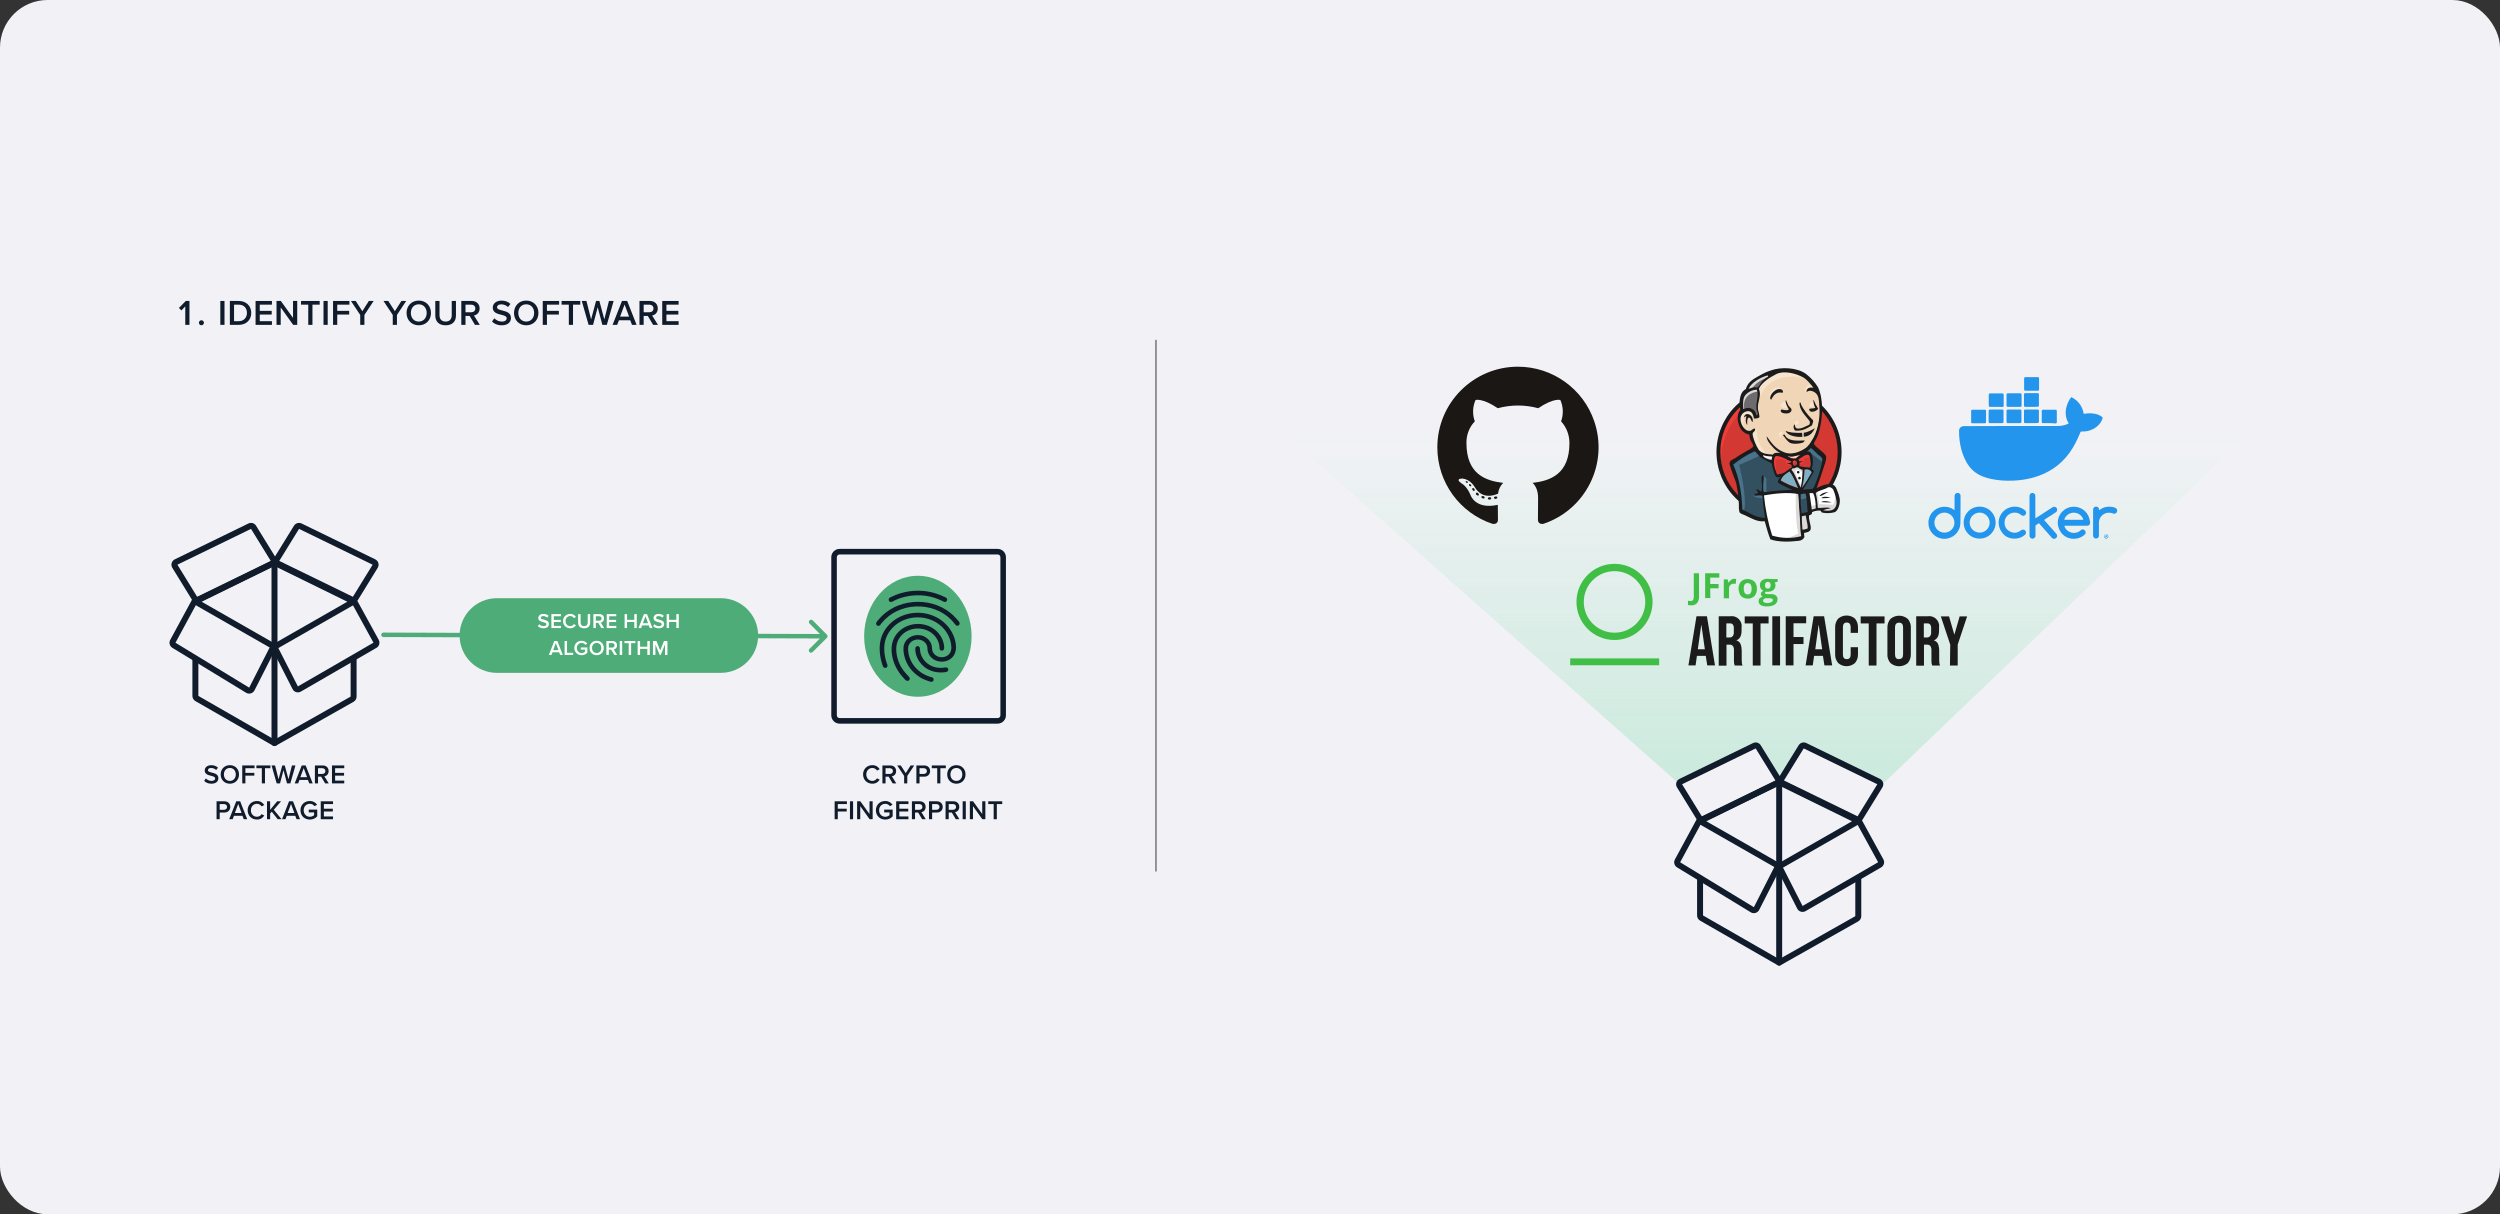 <svg width="840" height="408" viewBox="0 0 840 408" fill="none" xmlns="http://www.w3.org/2000/svg">
<rect x="0" y="0" width="840" height="408" fill="#333333" stroke="none"/>
<rect x="0.5" y="0.5" width="839" height="407" rx="15.5" fill="#F2F2F6" stroke="#F2F2F6"/>
<g clip-path="url(#clip0_7903_8589)">
<path d="M18 68.007C18 66.899 18.898 66 20.006 66H819.994C821.102 66 822 66.899 822 68.007V338.993C822 340.101 821.102 341 819.994 341H20.006C18.898 341 18 340.101 18 338.993V68.007Z" fill="#F2F2F6"/>
<path d="M787.892 114.678H414.241H396.676L564.553 263.72L590.278 250.672L597.801 262.967L605.575 250.672L632.308 263.72L787.892 114.678Z" fill="url(#paint0_linear_7903_8589)"/>
<path d="M228.013 109.156H222.512V101.123H228.013V102.364H223.92V104.447H227.929V105.688H223.92V107.916H228.013V109.156Z" fill="#101C2B"/>
<path d="M221.075 109.156H219.45L217.668 106.157H216.272V109.156H214.863V101.123H218.39C219.979 101.123 221.014 102.159 221.014 103.64C221.014 105.073 220.075 105.844 219.112 106.001L221.075 109.156ZM219.57 103.64C219.57 102.869 218.992 102.364 218.198 102.364H216.272V104.917H218.198C218.992 104.917 219.57 104.411 219.57 103.64Z" fill="#101C2B"/>
<path d="M213.893 109.156H212.352L211.763 107.615H207.959L207.369 109.156H205.828L208.982 101.123H210.739L213.893 109.156ZM211.365 106.374L209.861 102.315L208.356 106.374H211.365Z" fill="#101C2B"/>
<path d="M203.895 109.156H202.39L200.825 103.231L199.273 109.156H197.768L195.469 101.123H197.046L198.611 107.314L200.272 101.123H201.391L203.052 107.314L204.605 101.123H206.182L203.895 109.156Z" fill="#101C2B"/>
<path d="M192.535 109.156H191.127V102.364H188.695V101.123H194.967V102.364H192.535V109.156Z" fill="#101C2B"/>
<path d="M183.772 109.156H182.363V101.123H187.864V102.364H183.772V104.447H187.78V105.688H183.772V109.156Z" fill="#101C2B"/>
<path d="M172.707 105.147C172.707 102.751 174.404 100.992 176.812 100.992C179.219 100.992 180.917 102.751 180.917 105.147C180.917 107.544 179.219 109.302 176.812 109.302C174.404 109.302 172.707 107.544 172.707 105.147ZM179.472 105.147C179.472 103.485 178.425 102.245 176.812 102.245C175.187 102.245 174.152 103.485 174.152 105.147C174.152 106.797 175.187 108.05 176.812 108.05C178.425 108.05 179.472 106.797 179.472 105.147Z" fill="#101C2B"/>
<path d="M165.312 108.025L166.095 106.941C166.649 107.532 167.515 108.05 168.635 108.05C169.79 108.05 170.248 107.483 170.248 106.954C170.248 106.231 169.393 106.014 168.418 105.761C167.106 105.436 165.565 105.051 165.565 103.352C165.565 102.028 166.733 101.004 168.49 101.004C169.742 101.004 170.753 101.401 171.5 102.124L170.693 103.172C170.067 102.546 169.213 102.256 168.37 102.256C167.539 102.256 167.01 102.654 167.01 103.256C167.01 103.882 167.828 104.087 168.779 104.328C170.103 104.665 171.68 105.075 171.68 106.821C171.68 108.158 170.741 109.302 168.575 109.302C167.094 109.302 166.023 108.784 165.312 108.025Z" fill="#101C2B"/>
<path d="M161.211 109.156H159.586L157.805 106.157H156.408V109.156H155V101.123H158.527C160.116 101.123 161.151 102.159 161.151 103.64C161.151 105.073 160.212 105.844 159.249 106.001L161.211 109.156ZM159.707 103.64C159.707 102.869 159.129 102.364 158.334 102.364H156.408V104.917H158.334C159.129 104.917 159.707 104.411 159.707 103.64Z" fill="#101C2B"/>
<path d="M146.258 105.989V101.123H147.678V105.941C147.678 107.217 148.388 108.048 149.737 108.048C151.073 108.048 151.783 107.217 151.783 105.941V101.123H153.203V105.977C153.203 107.976 152.06 109.301 149.737 109.301C147.401 109.301 146.258 107.964 146.258 105.989Z" fill="#101C2B"/>
<path d="M136.602 105.147C136.602 102.751 138.299 100.992 140.706 100.992C143.114 100.992 144.811 102.751 144.811 105.147C144.811 107.544 143.114 109.302 140.706 109.302C138.299 109.302 136.602 107.544 136.602 105.147ZM143.367 105.147C143.367 103.485 142.319 102.245 140.706 102.245C139.081 102.245 138.046 103.485 138.046 105.147C138.046 106.797 139.081 108.05 140.706 108.05C142.319 108.05 143.367 106.797 143.367 105.147Z" fill="#101C2B"/>
<path d="M133.374 109.156H131.965V105.82L128.848 101.123H130.461L132.676 104.568L134.866 101.123H136.479L133.374 105.82V109.156Z" fill="#101C2B"/>
<path d="M122.44 109.156H121.032V105.82L117.914 101.123H119.527L121.742 104.568L123.933 101.123H125.546L122.44 105.82V109.156Z" fill="#101C2B"/>
<path d="M113.315 109.156H111.906V101.123H117.407V102.364H113.315V104.447H117.323V105.688H113.315V109.156Z" fill="#101C2B"/>
<path d="M110.108 109.156H108.699V101.123H110.108V109.156Z" fill="#101C2B"/>
<path d="M104.984 109.156H103.576V102.364H101.145V101.123H107.416V102.364H104.984V109.156Z" fill="#101C2B"/>
<path d="M99.868 109.156H98.508L94.319 103.303V109.156H92.91V101.123H94.355L98.459 106.82V101.123H99.868V109.156Z" fill="#101C2B"/>
<path d="M91.372 109.156H85.871V101.123H91.372V102.364H87.279V104.447H91.288V105.688H87.279V107.916H91.372V109.156Z" fill="#101C2B"/>
<path d="M80.22 109.156H77.234V101.123H80.22C82.723 101.123 84.421 102.785 84.421 105.146C84.421 107.506 82.723 109.156 80.22 109.156ZM78.643 102.364V107.916H80.22C81.965 107.916 82.976 106.663 82.976 105.146C82.976 103.592 82.013 102.364 80.22 102.364H78.643Z" fill="#101C2B"/>
<path d="M75.436 109.156H74.027V101.123H75.436V109.156Z" fill="#101C2B"/>
<path d="M66.836 108.447C66.836 107.989 67.221 107.604 67.679 107.604C68.136 107.604 68.521 107.989 68.521 108.447C68.521 108.904 68.136 109.29 67.679 109.29C67.221 109.29 66.836 108.904 66.836 108.447Z" fill="#101C2B"/>
<path d="M63.656 109.156H62.248V102.954L60.936 104.315L60.117 103.46L62.428 101.123H63.656V109.156Z" fill="#101C2B"/>
<path d="M335.204 243.143H282.104C280.563 243.143 279.312 241.892 279.312 240.351V187.222C279.312 185.681 280.563 184.43 282.104 184.43H335.204C336.745 184.43 337.995 185.681 337.995 187.222V240.351C337.995 241.892 336.745 243.143 335.204 243.143ZM282.104 186.291C281.592 186.291 281.173 186.71 281.173 187.222V240.351C281.173 240.862 281.592 241.281 282.104 241.281H335.204C335.715 241.281 336.134 240.862 336.134 240.351V187.222C336.134 186.71 335.715 186.291 335.204 186.291H282.104Z" fill="#101C2B"/>
<path d="M326.46 213.787C326.46 225.012 318.376 234.111 308.404 234.111C298.432 234.111 290.348 225.012 290.348 213.787C290.348 202.562 298.432 193.463 308.404 193.463C318.376 193.463 326.46 202.562 326.46 213.787Z" fill="#4EAC78"/>
<path d="M317.48 202.267C317.396 202.267 317.311 202.252 317.227 202.226C317.144 202.201 317.061 202.165 316.98 202.125C316.899 202.085 316.819 202.041 316.741 201.998C316.663 201.955 316.587 201.913 316.513 201.878C316.421 201.834 316.328 201.791 316.235 201.748C316.142 201.705 316.049 201.663 315.955 201.621C315.862 201.58 315.768 201.539 315.674 201.499C315.579 201.459 315.485 201.419 315.39 201.38C315.227 201.313 315.063 201.248 314.898 201.185C314.733 201.122 314.567 201.062 314.401 201.003C314.234 200.945 314.067 200.889 313.899 200.835C313.73 200.782 313.561 200.731 313.391 200.682C313.061 200.588 312.728 200.504 312.392 200.431C312.057 200.357 311.72 200.294 311.381 200.24C311.042 200.187 310.701 200.143 310.359 200.109C310.017 200.076 309.674 200.051 309.33 200.037C308.603 200.006 307.875 200.014 307.151 200.063C306.427 200.112 305.708 200.202 304.995 200.332C304.284 200.463 303.58 200.635 302.889 200.849C302.198 201.063 301.519 201.32 300.856 201.619C300.732 201.675 300.596 201.753 300.452 201.835C300.308 201.917 300.157 202.005 300.003 202.078C299.85 202.152 299.694 202.212 299.541 202.241C299.389 202.27 299.239 202.268 299.097 202.218C298.963 202.17 298.853 202.092 298.77 201.994C298.686 201.897 298.629 201.781 298.602 201.659C298.574 201.537 298.576 201.408 298.611 201.286C298.646 201.163 298.713 201.047 298.816 200.949C298.871 200.896 298.935 200.849 299.003 200.805C299.072 200.762 299.145 200.723 299.219 200.687C299.295 200.649 299.371 200.615 299.446 200.582C299.521 200.549 299.594 200.516 299.663 200.483C299.746 200.443 299.828 200.403 299.912 200.364C299.995 200.325 300.079 200.287 300.162 200.249C300.247 200.211 300.33 200.174 300.415 200.137C300.499 200.1 300.584 200.064 300.669 200.029C300.833 199.96 300.997 199.894 301.163 199.829C301.328 199.765 301.494 199.703 301.662 199.644C301.829 199.584 301.997 199.526 302.165 199.471C302.334 199.416 302.504 199.363 302.674 199.313C303.362 199.108 304.062 198.942 304.769 198.813C305.476 198.684 306.192 198.593 306.91 198.539C307.628 198.486 308.349 198.47 309.069 198.492C309.788 198.514 310.506 198.573 311.218 198.671C311.61 198.724 312 198.791 312.387 198.869C312.774 198.948 313.158 199.039 313.54 199.14C313.921 199.242 314.299 199.356 314.674 199.481C315.048 199.605 315.419 199.74 315.786 199.886C315.88 199.923 315.975 199.961 316.068 200C316.162 200.038 316.255 200.077 316.348 200.117C316.442 200.157 316.534 200.198 316.627 200.238C316.72 200.28 316.812 200.321 316.904 200.363C316.992 200.403 317.087 200.443 317.185 200.483C317.283 200.524 317.384 200.566 317.482 200.611C317.581 200.655 317.678 200.704 317.768 200.756C317.857 200.809 317.941 200.868 318.012 200.932C318.137 201.046 318.21 201.186 318.237 201.333C318.264 201.479 318.246 201.632 318.191 201.77C318.136 201.908 318.044 202.033 317.923 202.122C317.801 202.212 317.651 202.267 317.479 202.267L317.48 202.267ZM295.144 210.302C295.02 210.302 294.905 210.273 294.801 210.223C294.698 210.174 294.608 210.102 294.536 210.015C294.464 209.929 294.411 209.828 294.383 209.719C294.354 209.609 294.351 209.493 294.377 209.374C294.403 209.262 294.452 209.149 294.517 209.038C294.581 208.927 294.661 208.818 294.746 208.712C294.831 208.605 294.923 208.502 295.011 208.404C295.099 208.306 295.183 208.212 295.257 208.126C295.433 207.915 295.615 207.709 295.802 207.507C295.989 207.306 296.182 207.109 296.379 206.917C296.576 206.725 296.778 206.538 296.985 206.357C297.192 206.175 297.404 205.999 297.621 205.828C298.047 205.492 298.49 205.179 298.948 204.888C299.406 204.598 299.879 204.33 300.364 204.086C300.849 203.842 301.347 203.621 301.854 203.424C302.362 203.228 302.879 203.056 303.403 202.908C304.469 202.607 305.566 202.405 306.674 202.301C307.781 202.197 308.9 202.191 310.01 202.284C311.119 202.378 312.219 202.571 313.29 202.864C314.361 203.157 315.401 203.55 316.392 204.045C316.878 204.287 317.35 204.552 317.807 204.84C318.264 205.127 318.707 205.437 319.132 205.767C319.557 206.098 319.966 206.449 320.356 206.82C320.746 207.191 321.117 207.581 321.468 207.99C321.546 208.081 321.635 208.178 321.728 208.279C321.821 208.38 321.916 208.486 322.006 208.594C322.096 208.703 322.181 208.815 322.252 208.928C322.323 209.042 322.38 209.158 322.415 209.274C322.449 209.385 322.454 209.497 322.438 209.603C322.42 209.71 322.38 209.812 322.321 209.902C322.262 209.991 322.184 210.07 322.093 210.13C322.001 210.19 321.895 210.232 321.779 210.25C321.644 210.271 321.527 210.258 321.424 210.222C321.32 210.186 321.23 210.125 321.148 210.052C321.066 209.978 320.992 209.89 320.92 209.798C320.849 209.707 320.782 209.611 320.711 209.521C320.626 209.411 320.539 209.303 320.451 209.196C320.362 209.089 320.272 208.983 320.181 208.879C320.089 208.774 319.996 208.671 319.902 208.569C319.808 208.467 319.712 208.366 319.615 208.267C318.844 207.479 317.989 206.792 317.07 206.208C316.151 205.623 315.169 205.142 314.145 204.765C313.122 204.387 312.056 204.114 310.972 203.948C309.886 203.781 308.781 203.72 307.677 203.766C306.564 203.813 305.466 203.971 304.401 204.235C303.336 204.5 302.304 204.871 301.325 205.344C300.345 205.817 299.418 206.392 298.562 207.063C297.706 207.735 296.921 208.503 296.226 209.364C296.153 209.454 296.083 209.558 296.01 209.663C295.937 209.768 295.862 209.873 295.778 209.968C295.695 210.063 295.604 210.146 295.5 210.206C295.396 210.266 295.279 210.302 295.144 210.302ZM304.899 228.773C304.75 228.773 304.604 228.721 304.462 228.638C304.321 228.554 304.184 228.439 304.055 228.311C303.926 228.184 303.804 228.043 303.69 227.911C303.578 227.777 303.474 227.651 303.382 227.551C303.281 227.442 303.181 227.331 303.084 227.218C302.986 227.106 302.89 226.992 302.796 226.877C302.702 226.762 302.61 226.645 302.52 226.526C302.429 226.408 302.341 226.289 302.255 226.167C302.05 225.878 301.853 225.583 301.665 225.28C301.477 224.979 301.298 224.671 301.131 224.358C300.964 224.044 300.808 223.725 300.667 223.4C300.525 223.075 300.397 222.745 300.285 222.41C300.076 221.782 299.901 221.124 299.776 220.453C299.65 219.783 299.575 219.098 299.562 218.416C299.55 217.734 299.601 217.054 299.729 216.391C299.857 215.729 300.063 215.083 300.36 214.472C300.903 213.351 301.68 212.408 302.607 211.661C303.534 210.915 304.611 210.364 305.758 210.026C306.904 209.689 308.12 209.566 309.321 209.673C310.523 209.781 311.712 210.12 312.805 210.708C313.322 210.986 313.809 211.315 314.258 211.687C314.706 212.059 315.115 212.474 315.478 212.925C315.84 213.376 316.156 213.863 316.416 214.378C316.676 214.894 316.88 215.437 317.02 216.002C317.055 216.144 317.087 216.288 317.115 216.433C317.143 216.579 317.166 216.725 317.186 216.872C317.205 217.018 317.22 217.166 317.23 217.313C317.241 217.46 317.246 217.608 317.246 217.755C317.246 217.902 317.212 218.043 317.154 218.167C317.096 218.292 317.011 218.399 316.908 218.48C316.805 218.56 316.683 218.614 316.548 218.628C316.413 218.643 316.267 218.618 316.115 218.545C315.969 218.475 315.87 218.375 315.803 218.255C315.735 218.136 315.699 217.997 315.679 217.851C315.658 217.705 315.653 217.552 315.649 217.402C315.645 217.253 315.641 217.107 315.622 216.977C315.602 216.834 315.577 216.692 315.546 216.551C315.516 216.41 315.481 216.27 315.441 216.132C315.401 215.993 315.356 215.856 315.307 215.72C315.257 215.585 315.203 215.451 315.145 215.318C314.63 214.161 313.829 213.237 312.863 212.558C311.897 211.88 310.766 211.447 309.591 211.272C308.416 211.096 307.197 211.178 306.054 211.529C304.912 211.88 303.847 212.499 302.979 213.4C302.779 213.608 302.592 213.828 302.42 214.058C302.248 214.289 302.091 214.53 301.951 214.78C301.811 215.03 301.687 215.289 301.581 215.556C301.476 215.822 301.387 216.095 301.319 216.373C301.238 216.702 301.186 217.038 301.156 217.378C301.127 217.717 301.12 218.061 301.132 218.405C301.144 218.748 301.174 219.092 301.217 219.432C301.26 219.771 301.316 220.108 301.381 220.437C301.451 220.799 301.54 221.154 301.646 221.501C301.751 221.848 301.873 222.189 302.01 222.523C302.148 222.857 302.301 223.186 302.468 223.509C302.635 223.833 302.817 224.151 303.012 224.465C303.18 224.736 303.357 224.995 303.542 225.247C303.729 225.498 303.922 225.741 304.122 225.979C304.322 226.217 304.529 226.45 304.741 226.681C304.953 226.911 305.17 227.14 305.391 227.369C305.51 227.493 305.591 227.643 305.633 227.798C305.675 227.952 305.677 228.112 305.638 228.257C305.599 228.401 305.519 228.53 305.397 228.623C305.274 228.715 305.109 228.772 304.901 228.772L304.899 228.773ZM316.09 225.941C315.51 225.941 314.937 225.892 314.38 225.791C313.823 225.69 313.281 225.539 312.76 225.338C312.238 225.135 311.738 224.882 311.266 224.578C310.794 224.273 310.349 223.917 309.939 223.51C309.577 223.15 309.242 222.75 308.943 222.319C308.645 221.888 308.383 221.426 308.169 220.946C307.955 220.465 307.788 219.966 307.679 219.457C307.57 218.949 307.52 218.433 307.537 217.92C307.542 217.801 307.566 217.685 307.609 217.581C307.651 217.477 307.712 217.383 307.789 217.306C307.866 217.23 307.959 217.17 308.066 217.134C308.172 217.098 308.293 217.086 308.425 217.103C308.571 217.122 308.684 217.168 308.774 217.233C308.863 217.297 308.928 217.381 308.975 217.478C309.022 217.574 309.052 217.683 309.072 217.797C309.091 217.912 309.1 218.032 309.105 218.15C309.117 218.406 309.145 218.662 309.189 218.915C309.232 219.168 309.292 219.418 309.366 219.663C309.44 219.909 309.529 220.15 309.632 220.386C309.735 220.622 309.853 220.851 309.984 221.074C310.262 221.544 310.593 221.973 310.968 222.355C311.343 222.736 311.762 223.07 312.215 223.351C312.668 223.632 313.155 223.86 313.666 224.03C314.179 224.201 314.714 224.312 315.265 224.361C315.428 224.376 315.591 224.385 315.753 224.39C315.916 224.394 316.079 224.395 316.241 224.39C316.404 224.386 316.566 224.378 316.728 224.366C316.89 224.353 317.053 224.337 317.215 224.316C317.351 224.299 317.496 224.279 317.638 224.269C317.781 224.258 317.922 224.258 318.051 224.282C318.179 224.306 318.297 224.354 318.393 224.438C318.488 224.523 318.563 224.646 318.606 224.819C318.681 225.118 318.607 225.338 318.443 225.499C318.279 225.66 318.024 225.763 317.738 225.829C317.451 225.895 317.132 225.923 316.838 225.934C316.544 225.946 316.276 225.942 316.09 225.942V225.941ZM312.953 229.094C312.865 229.094 312.775 229.082 312.683 229.064C312.591 229.045 312.498 229.019 312.406 228.989C312.313 228.959 312.222 228.927 312.133 228.894C312.043 228.862 311.956 228.83 311.873 228.804C311.777 228.773 311.681 228.741 311.585 228.708C311.49 228.675 311.394 228.642 311.299 228.607C311.204 228.572 311.109 228.536 311.015 228.499C310.921 228.463 310.828 228.425 310.734 228.386C310.577 228.32 310.422 228.252 310.268 228.18C310.114 228.109 309.962 228.034 309.812 227.956C309.661 227.877 309.513 227.796 309.367 227.711C309.22 227.626 309.075 227.538 308.933 227.446C308.622 227.247 308.32 227.032 308.027 226.804C307.734 226.577 307.452 226.336 307.18 226.083C306.909 225.83 306.65 225.565 306.403 225.289C306.158 225.014 305.925 224.728 305.708 224.433C305.482 224.127 305.273 223.81 305.081 223.482C304.888 223.156 304.713 222.819 304.556 222.475C304.398 222.131 304.258 221.779 304.137 221.421C304.016 221.063 303.913 220.698 303.83 220.329C303.755 219.998 303.687 219.655 303.637 219.307C303.587 218.959 303.553 218.605 303.545 218.253C303.538 217.901 303.557 217.55 303.612 217.206C303.667 216.863 303.758 216.527 303.894 216.205C304.155 215.589 304.546 215.061 305.023 214.635C305.499 214.209 306.062 213.883 306.668 213.669C307.274 213.456 307.923 213.354 308.572 213.376C309.221 213.398 309.871 213.542 310.477 213.821C310.766 213.954 311.042 214.116 311.298 214.302C311.554 214.488 311.791 214.698 312.004 214.93C312.217 215.161 312.406 215.414 312.567 215.683C312.728 215.952 312.86 216.239 312.959 216.538C313.01 216.694 313.045 216.851 313.07 217.007C313.095 217.164 313.11 217.32 313.122 217.478C313.135 217.635 313.146 217.792 313.161 217.95C313.177 218.107 313.197 218.264 313.23 218.422C313.261 218.574 313.306 218.722 313.363 218.866C313.419 219.009 313.488 219.148 313.567 219.28C313.646 219.413 313.736 219.54 313.835 219.659C313.934 219.779 314.043 219.891 314.159 219.994C314.41 220.217 314.694 220.395 314.997 220.529C315.3 220.664 315.622 220.752 315.952 220.797C316.281 220.84 316.617 220.838 316.946 220.79C317.275 220.741 317.598 220.646 317.902 220.503C318.213 220.357 318.482 220.174 318.71 219.962C318.937 219.749 319.123 219.507 319.267 219.243C319.412 218.979 319.517 218.692 319.581 218.389C319.645 218.086 319.67 217.767 319.656 217.439C319.628 216.812 319.539 216.192 319.392 215.587C319.244 214.982 319.039 214.392 318.782 213.825C318.524 213.259 318.214 212.714 317.856 212.2C317.498 211.686 317.092 211.202 316.644 210.756C315.661 209.778 314.514 209.013 313.276 208.465C312.038 207.917 310.708 207.585 309.359 207.474C308.009 207.363 306.639 207.473 305.321 207.806C304.004 208.14 302.738 208.698 301.595 209.483C300.986 209.903 300.424 210.378 299.92 210.901C299.415 211.424 298.967 211.995 298.586 212.605C298.204 213.216 297.89 213.864 297.651 214.543C297.412 215.222 297.249 215.931 297.173 216.661C297.14 216.973 297.119 217.288 297.11 217.603C297.102 217.919 297.105 218.234 297.119 218.55C297.134 218.866 297.159 219.182 297.194 219.495C297.228 219.809 297.274 220.121 297.328 220.43C297.364 220.633 297.404 220.835 297.448 221.037C297.492 221.238 297.54 221.438 297.592 221.638C297.645 221.837 297.701 222.035 297.76 222.232C297.82 222.43 297.883 222.626 297.951 222.821C297.978 222.901 298.011 222.982 298.045 223.065C298.078 223.148 298.112 223.232 298.14 223.318C298.168 223.403 298.189 223.489 298.199 223.575C298.209 223.662 298.207 223.748 298.187 223.834C298.168 223.914 298.137 223.988 298.095 224.054C298.052 224.122 298 224.181 297.939 224.232C297.878 224.282 297.809 224.324 297.735 224.355C297.661 224.385 297.581 224.405 297.498 224.413C297.285 224.431 297.114 224.373 296.976 224.265C296.838 224.156 296.731 224 296.645 223.822C296.559 223.643 296.495 223.445 296.44 223.255C296.386 223.064 296.342 222.881 296.297 222.734C296.232 222.522 296.172 222.309 296.115 222.094C296.058 221.88 296.006 221.665 295.958 221.448C295.91 221.232 295.866 221.014 295.826 220.797C295.787 220.579 295.752 220.36 295.722 220.141C295.662 219.713 295.618 219.283 295.591 218.85C295.565 218.418 295.556 217.984 295.567 217.551C295.578 217.118 295.608 216.686 295.662 216.256C295.715 215.827 295.791 215.401 295.892 214.979C296.057 214.29 296.293 213.624 296.593 212.986C296.892 212.347 297.254 211.738 297.669 211.165C298.084 210.592 298.551 210.054 299.063 209.558C299.573 209.063 300.127 208.611 300.715 208.208C301.859 207.423 303.114 206.837 304.425 206.449C305.736 206.062 307.101 205.873 308.465 205.884C309.828 205.894 311.19 206.103 312.493 206.512C313.797 206.92 315.042 207.527 316.171 208.333C316.688 208.701 317.175 209.108 317.629 209.548C318.082 209.987 318.501 210.46 318.881 210.962C319.26 211.463 319.6 211.993 319.896 212.547C320.191 213.1 320.441 213.677 320.642 214.274C320.838 214.857 321.002 215.474 321.105 216.1C321.208 216.725 321.25 217.359 321.201 217.973C321.153 218.589 321.013 219.185 320.754 219.736C320.494 220.287 320.115 220.794 319.586 221.228C319.065 221.657 318.468 221.958 317.839 222.137C317.211 222.315 316.551 222.369 315.905 222.304C315.258 222.239 314.625 222.054 314.049 221.753C313.473 221.451 312.955 221.033 312.539 220.501C312.442 220.378 312.352 220.249 312.269 220.116C312.186 219.984 312.11 219.847 312.042 219.706C311.973 219.566 311.912 219.422 311.86 219.275C311.807 219.128 311.762 218.978 311.726 218.826C311.689 218.671 311.667 218.513 311.652 218.356C311.636 218.198 311.627 218.04 311.616 217.882C311.605 217.723 311.592 217.566 311.569 217.41C311.545 217.254 311.512 217.099 311.459 216.947C311.352 216.639 311.193 216.358 310.996 216.11C310.798 215.861 310.561 215.645 310.296 215.466C310.032 215.288 309.74 215.146 309.433 215.046C309.126 214.947 308.804 214.89 308.478 214.879C308.154 214.869 307.831 214.905 307.52 214.982C307.209 215.061 306.909 215.181 306.635 215.339C306.36 215.497 306.108 215.694 305.892 215.924C305.676 216.155 305.496 216.419 305.362 216.714C305.29 216.874 305.237 217.037 305.199 217.203C305.161 217.368 305.139 217.535 305.128 217.703C305.116 217.872 305.116 218.042 305.122 218.213C305.128 218.383 305.141 218.554 305.156 218.726C305.174 218.915 305.196 219.104 305.224 219.293C305.253 219.481 305.286 219.669 305.325 219.856C305.365 220.042 305.41 220.228 305.46 220.412C305.511 220.595 305.567 220.778 305.628 220.959C305.861 221.641 306.174 222.293 306.555 222.905C306.937 223.518 307.386 224.09 307.892 224.61C308.397 225.131 308.958 225.601 309.561 226.008C310.165 226.416 310.811 226.761 311.487 227.033C311.571 227.067 311.656 227.101 311.741 227.133C311.826 227.165 311.911 227.196 311.997 227.226C312.083 227.256 312.169 227.286 312.255 227.314C312.341 227.342 312.428 227.371 312.515 227.398C312.595 227.422 312.68 227.443 312.768 227.464C312.855 227.486 312.945 227.508 313.032 227.534C313.12 227.56 313.204 227.591 313.283 227.631C313.361 227.671 313.433 227.719 313.494 227.78C313.608 227.895 313.674 228.035 313.698 228.18C313.721 228.325 313.703 228.475 313.649 228.61C313.595 228.746 313.505 228.866 313.388 228.954C313.269 229.041 313.122 229.094 312.953 229.094Z" fill="#101C2B"/>
<path d="M111.895 275.261H107.77V269.236H111.895V270.167H108.826V271.729H111.832V272.66H108.826V274.331H111.895V275.261Z" fill="#101C2B"/>
<path d="M100.953 272.253C100.953 270.365 102.371 269.137 104.113 269.137C105.287 269.137 106.054 269.697 106.542 270.392L105.675 270.88C105.359 270.428 104.79 270.076 104.113 270.076C102.921 270.076 102.036 270.988 102.036 272.253C102.036 273.518 102.921 274.439 104.113 274.439C104.727 274.439 105.269 274.15 105.539 273.897V272.958H103.743V272.027H106.596V274.285C106 274.945 105.16 275.378 104.113 275.378C102.371 275.378 100.953 274.141 100.953 272.253Z" fill="#101C2B"/>
<path d="M100.807 275.261H99.651L99.209 274.105H96.356L95.913 275.261H94.758L97.123 269.236H98.441L100.807 275.261ZM98.911 273.175L97.782 270.131L96.654 273.175H98.911Z" fill="#101C2B"/>
<path d="M94.613 275.261H93.313L91.291 272.723L90.767 273.337V275.261H89.711V269.236H90.767V272.109L93.124 269.236H94.433L91.986 272.082L94.613 275.261Z" fill="#101C2B"/>
<path d="M86.326 275.369C84.592 275.369 83.211 274.105 83.211 272.253C83.211 270.401 84.592 269.137 86.326 269.137C87.59 269.137 88.339 269.769 88.79 270.492L87.888 270.952C87.599 270.456 87.021 270.076 86.326 270.076C85.179 270.076 84.294 270.988 84.294 272.253C84.294 273.518 85.179 274.43 86.326 274.43C87.021 274.43 87.599 274.06 87.888 273.554L88.79 274.014C88.33 274.737 87.59 275.369 86.326 275.369Z" fill="#101C2B"/>
<path d="M83.064 275.261H81.909L81.466 274.105H78.614L78.171 275.261H77.016L79.381 269.236H80.699L83.064 275.261ZM81.168 273.175L80.04 270.131L78.912 273.175H81.168Z" fill="#101C2B"/>
<path d="M73.818 275.261H72.762V269.236H75.407C76.671 269.236 77.375 270.103 77.375 271.124C77.375 272.145 76.662 273.012 75.407 273.012H73.818V275.261ZM76.292 271.124C76.292 270.546 75.858 270.167 75.263 270.167H73.818V272.082H75.263C75.858 272.082 76.292 271.702 76.292 271.124Z" fill="#101C2B"/>
<path d="M115.669 263.216H111.543V257.191H115.669V258.122H112.599V259.684H115.606V260.615H112.599V262.286H115.669V263.216Z" fill="#101C2B"/>
<path d="M110.463 263.216H109.245L107.909 260.967H106.861V263.216H105.805V257.191H108.45C109.642 257.191 110.418 257.968 110.418 259.079C110.418 260.154 109.714 260.732 108.992 260.85L110.463 263.216ZM109.335 259.079C109.335 258.501 108.902 258.122 108.306 258.122H106.861V260.037H108.306C108.902 260.037 109.335 259.657 109.335 259.079Z" fill="#101C2B"/>
<path d="M105.068 263.216H103.913L103.47 262.06H100.618L100.175 263.216H99.019L101.385 257.191H102.703L105.068 263.216ZM103.172 261.13L102.044 258.086L100.915 261.13H103.172Z" fill="#101C2B"/>
<path d="M97.558 263.216H96.429L95.256 258.772L94.091 263.216H92.963L91.238 257.191H92.421L93.595 261.834L94.841 257.191H95.68L96.926 261.834L98.091 257.191H99.273L97.558 263.216Z" fill="#101C2B"/>
<path d="M89.032 263.216H87.976V258.122H86.152V257.191H90.856V258.122H89.032V263.216Z" fill="#101C2B"/>
<path d="M82.451 263.216H81.394V257.191H85.52V258.122H82.451V259.684H85.457V260.615H82.451V263.216Z" fill="#101C2B"/>
<path d="M74.148 260.21C74.148 258.413 75.421 257.094 77.227 257.094C79.033 257.094 80.306 258.413 80.306 260.21C80.306 262.008 79.033 263.326 77.227 263.326C75.421 263.326 74.148 262.008 74.148 260.21ZM79.222 260.21C79.222 258.964 78.437 258.033 77.227 258.033C76.008 258.033 75.232 258.964 75.232 260.21C75.232 261.448 76.008 262.387 77.227 262.387C78.437 262.387 79.222 261.448 79.222 260.21Z" fill="#101C2B"/>
<path d="M68.594 262.368L69.181 261.555C69.596 261.997 70.246 262.386 71.085 262.386C71.952 262.386 72.295 261.961 72.295 261.564C72.295 261.022 71.654 260.859 70.923 260.67C69.939 260.426 68.783 260.137 68.783 258.863C68.783 257.869 69.659 257.102 70.977 257.102C71.916 257.102 72.674 257.4 73.234 257.942L72.629 258.727C72.16 258.258 71.519 258.041 70.887 258.041C70.264 258.041 69.867 258.339 69.867 258.791C69.867 259.26 70.481 259.414 71.194 259.595C72.187 259.848 73.37 260.155 73.37 261.464C73.37 262.467 72.665 263.325 71.04 263.325C69.93 263.325 69.126 262.937 68.594 262.368Z" fill="#101C2B"/>
<path d="M334.931 275.261H333.874V270.167H332.051V269.236H336.754V270.167H334.931V275.261Z" fill="#101C2B"/>
<path d="M331.085 275.261H330.065L326.923 270.871V275.261H325.867V269.236H326.951L330.029 273.509V269.236H331.085V275.261Z" fill="#101C2B"/>
<path d="M324.509 275.261H323.453V269.236H324.509V275.261Z" fill="#101C2B"/>
<path d="M322.369 275.261H321.151L319.814 273.012H318.767V275.261H317.711V269.236H320.356C321.548 269.236 322.324 270.013 322.324 271.124C322.324 272.199 321.62 272.777 320.898 272.895L322.369 275.261ZM321.241 271.124C321.241 270.546 320.808 270.167 320.212 270.167H318.767V272.082H320.212C320.808 272.082 321.241 271.702 321.241 271.124Z" fill="#101C2B"/>
<path d="M313.197 275.261H312.141V269.236H314.786C316.05 269.236 316.754 270.103 316.754 271.124C316.754 272.145 316.041 273.012 314.786 273.012H313.197V275.261ZM315.671 271.124C315.671 270.546 315.237 270.167 314.641 270.167H313.197V272.082H314.641C315.237 272.082 315.671 271.702 315.671 271.124Z" fill="#101C2B"/>
<path d="M311.057 275.261H309.838L308.502 273.012H307.455V275.261H306.398V269.236H309.044C310.235 269.236 311.012 270.013 311.012 271.124C311.012 272.199 310.308 272.777 309.585 272.895L311.057 275.261ZM309.928 271.124C309.928 270.546 309.495 270.167 308.899 270.167H307.455V272.082H308.899C309.495 272.082 309.928 271.702 309.928 271.124Z" fill="#101C2B"/>
<path d="M305.239 275.261H301.113V269.236H305.239V270.167H302.17V271.729H305.176V272.66H302.17V274.331H305.239V275.261Z" fill="#101C2B"/>
<path d="M294.297 272.253C294.297 270.365 295.714 269.137 297.457 269.137C298.63 269.137 299.398 269.697 299.885 270.392L299.019 270.88C298.703 270.428 298.134 270.076 297.457 270.076C296.265 270.076 295.38 270.988 295.38 272.253C295.38 273.518 296.265 274.439 297.457 274.439C298.071 274.439 298.612 274.15 298.883 273.897V272.958H297.087V272.027H299.939V274.285C299.344 274.945 298.504 275.378 297.457 275.378C295.714 275.378 294.297 274.141 294.297 272.253Z" fill="#101C2B"/>
<path d="M293.21 275.261H292.19L289.048 270.871V275.261H287.992V269.236H289.076L292.154 273.509V269.236H293.21V275.261Z" fill="#101C2B"/>
<path d="M286.638 275.261H285.582V269.236H286.638V275.261Z" fill="#101C2B"/>
<path d="M281.494 275.261H280.438V269.236H284.563V270.167H281.494V271.729H284.5V272.66H281.494V275.261Z" fill="#101C2B"/>
<path d="M318.262 260.21C318.262 258.413 319.535 257.094 321.34 257.094C323.146 257.094 324.419 258.413 324.419 260.21C324.419 262.008 323.146 263.326 321.34 263.326C319.535 263.326 318.262 262.008 318.262 260.21ZM323.335 260.21C323.335 258.964 322.55 258.033 321.34 258.033C320.122 258.033 319.345 258.964 319.345 260.21C319.345 261.448 320.122 262.387 321.34 262.387C322.55 262.387 323.335 261.448 323.335 260.21Z" fill="#101C2B"/>
<path d="M315.966 263.216H314.91V258.122H313.086V257.191H317.79V258.122H315.966V263.216Z" fill="#101C2B"/>
<path d="M308.963 263.216H307.906V257.191H310.551C311.815 257.191 312.52 258.059 312.52 259.079C312.52 260.1 311.806 260.967 310.551 260.967H308.963V263.216ZM311.436 259.079C311.436 258.501 311.003 258.122 310.407 258.122H308.963V260.037H310.407C311.003 260.037 311.436 259.657 311.436 259.079Z" fill="#101C2B"/>
<path d="M304.848 263.216H303.791V260.714L301.453 257.191H302.663L304.324 259.775L305.967 257.191H307.177L304.848 260.714V263.216Z" fill="#101C2B"/>
<path d="M301.147 263.216H299.928L298.592 260.967H297.545V263.216H296.488V257.191H299.133C300.325 257.191 301.102 257.968 301.102 259.079C301.102 260.154 300.397 260.732 299.675 260.85L301.147 263.216ZM300.018 259.079C300.018 258.501 299.585 258.122 298.989 258.122H297.545V260.037H298.989C299.585 260.037 300.018 259.657 300.018 259.079Z" fill="#101C2B"/>
<path d="M293.107 263.326C291.373 263.326 289.992 262.062 289.992 260.21C289.992 258.358 291.373 257.094 293.107 257.094C294.371 257.094 295.12 257.726 295.572 258.449L294.669 258.909C294.38 258.413 293.802 258.033 293.107 258.033C291.96 258.033 291.076 258.945 291.076 260.21C291.076 261.475 291.96 262.387 293.107 262.387C293.802 262.387 294.38 262.017 294.669 261.511L295.572 261.971C295.111 262.694 294.371 263.326 293.107 263.326Z" fill="#101C2B"/>
<path fill-rule="evenodd" clip-rule="evenodd" d="M91.787 188.157C92.066 188.021 92.392 188.021 92.671 188.157L119.284 201.207C119.617 201.371 119.833 201.705 119.845 202.076C119.856 202.448 119.662 202.795 119.34 202.979L92.727 218.204C92.418 218.381 92.04 218.381 91.731 218.204L65.118 202.979C64.796 202.795 64.602 202.448 64.614 202.076C64.626 201.705 64.841 201.371 65.175 201.207L91.787 188.157ZM67.757 202.177L92.229 216.177L116.702 202.177L92.229 190.176L67.757 202.177Z" fill="#101C2B"/>
<path fill-rule="evenodd" clip-rule="evenodd" d="M92.23 188.947C92.784 188.947 93.233 189.396 93.233 189.951V248.664C93.233 249.219 92.784 249.668 92.23 249.668C91.675 249.668 91.227 249.219 91.227 248.664V189.951C91.227 189.396 91.675 188.947 92.23 188.947Z" fill="#101C2B"/>
<path fill-rule="evenodd" clip-rule="evenodd" d="M65.648 220.562C66.202 220.562 66.651 221.012 66.651 221.566V233.829L92.729 248.798C93.21 249.074 93.376 249.687 93.1 250.168C92.825 250.648 92.212 250.814 91.731 250.539L65.652 235.57C65.029 235.212 64.644 234.548 64.644 233.829V221.566C64.644 221.012 65.094 220.562 65.648 220.562Z" fill="#101C2B"/>
<path fill-rule="evenodd" clip-rule="evenodd" d="M118.812 220.562C119.366 220.562 119.815 221.012 119.815 221.566V234.059C119.815 234.783 119.426 235.451 118.796 235.807L92.723 250.542C92.241 250.815 91.629 250.644 91.356 250.162C91.084 249.679 91.254 249.067 91.737 248.795L117.809 234.059V221.566C117.809 221.012 118.259 220.562 118.812 220.562Z" fill="#101C2B"/>
<path fill-rule="evenodd" clip-rule="evenodd" d="M65.867 201.106C66.354 201.37 66.535 201.979 66.271 202.467L58.96 215.958L83.724 231.049L90.899 216.971C91.151 216.478 91.755 216.282 92.248 216.533C92.742 216.785 92.938 217.39 92.686 217.884L85.511 231.961C84.981 233.001 83.678 233.371 82.681 232.763L57.916 217.672C57.003 217.116 56.687 215.942 57.196 215.001L64.507 201.51C64.771 201.022 65.38 200.842 65.867 201.106Z" fill="#101C2B"/>
<path fill-rule="evenodd" clip-rule="evenodd" d="M118.489 201.109C118.004 201.375 117.826 201.985 118.093 202.471L125.486 215.942L100.09 230.632L93.123 216.971C92.872 216.477 92.268 216.282 91.774 216.534C91.281 216.786 91.085 217.39 91.336 217.884L98.303 231.545C98.826 232.569 100.1 232.946 101.095 232.37L126.49 217.679C127.435 217.133 127.77 215.931 127.244 214.975L119.851 201.505C119.585 201.019 118.975 200.842 118.489 201.109Z" fill="#101C2B"/>
<path fill-rule="evenodd" clip-rule="evenodd" d="M83.459 175.896C84.386 175.445 85.504 175.769 86.045 176.648L93.259 188.356C93.55 188.828 93.403 189.447 92.931 189.737C92.46 190.028 91.842 189.881 91.551 189.41L84.337 177.701L59.612 189.74L66.722 201.291C67.012 201.764 66.865 202.382 66.394 202.672C65.922 202.963 65.304 202.816 65.013 202.344L57.904 190.793C57.282 189.782 57.667 188.455 58.734 187.936L83.459 175.896Z" fill="#101C2B"/>
<path fill-rule="evenodd" clip-rule="evenodd" d="M98.769 176.647C99.31 175.77 100.428 175.445 101.354 175.896L126.08 187.936C127.146 188.456 127.532 189.782 126.91 190.794L120.277 201.57C119.736 202.449 118.618 202.774 117.69 202.323L92.4 190L66.302 202.721C65.804 202.963 65.204 202.756 64.961 202.258C64.718 201.76 64.925 201.159 65.423 200.916L91.7 188.109L98.769 176.647ZM93.836 188.467L118.569 200.518L125.202 189.741L100.476 177.701L93.836 188.467Z" fill="#101C2B"/>
<path fill-rule="evenodd" clip-rule="evenodd" d="M597.363 261.925C597.639 261.788 597.965 261.788 598.246 261.925L624.858 274.975C625.189 275.138 625.405 275.472 625.42 275.844C625.43 276.215 625.235 276.563 624.914 276.747L598.301 291.972C597.995 292.149 597.614 292.149 597.303 291.972L570.69 276.747C570.369 276.563 570.173 276.215 570.188 275.844C570.198 275.472 570.414 275.138 570.75 274.975L597.363 261.925ZM573.328 275.944L597.804 289.945L622.275 275.944L597.804 263.943L573.328 275.944Z" fill="#101C2B"/>
<path fill-rule="evenodd" clip-rule="evenodd" d="M597.804 262.715C598.356 262.715 598.807 263.164 598.807 263.718V322.432C598.807 322.987 598.356 323.436 597.804 323.436C597.252 323.436 596.801 322.987 596.801 322.432V263.718C596.801 263.164 597.252 262.715 597.804 262.715Z" fill="#101C2B"/>
<path fill-rule="evenodd" clip-rule="evenodd" d="M571.222 294.33C571.774 294.33 572.225 294.779 572.225 295.334V307.596L598.306 322.565C598.783 322.841 598.948 323.454 598.672 323.935C598.401 324.416 597.784 324.582 597.303 324.307L571.227 309.338C570.605 308.98 570.219 308.315 570.219 307.596V295.334C570.219 294.779 570.67 294.33 571.222 294.33Z" fill="#101C2B"/>
<path fill-rule="evenodd" clip-rule="evenodd" d="M624.386 294.33C624.938 294.33 625.389 294.779 625.389 295.334V307.827C625.389 308.55 624.998 309.218 624.371 309.575L598.295 324.31C597.813 324.583 597.201 324.412 596.931 323.93C596.66 323.447 596.825 322.835 597.312 322.562L623.383 307.827V295.334C623.383 294.779 623.834 294.33 624.386 294.33Z" fill="#101C2B"/>
<path fill-rule="evenodd" clip-rule="evenodd" d="M571.44 274.874C571.926 275.138 572.107 275.747 571.841 276.234L564.528 289.726L589.295 304.816L596.468 290.739C596.723 290.245 597.325 290.049 597.822 290.301C598.313 290.553 598.509 291.157 598.258 291.651L591.081 305.728C590.554 306.769 589.25 307.139 588.252 306.531L563.485 291.44C562.572 290.884 562.256 289.709 562.768 288.769L570.076 275.277C570.341 274.79 570.953 274.609 571.44 274.874Z" fill="#101C2B"/>
<path fill-rule="evenodd" clip-rule="evenodd" d="M624.059 274.876C623.578 275.143 623.397 275.753 623.663 276.239L631.056 289.709L605.662 304.4L598.696 290.739C598.445 290.245 597.838 290.049 597.346 290.301C596.855 290.553 596.659 291.157 596.91 291.651L603.877 305.312C604.398 306.337 605.672 306.713 606.665 306.138L632.064 291.446C633.007 290.9 633.343 289.699 632.817 288.743L625.424 275.273C625.158 274.787 624.546 274.609 624.059 274.876Z" fill="#101C2B"/>
<path fill-rule="evenodd" clip-rule="evenodd" d="M589.03 249.665C589.957 249.214 591.071 249.539 591.613 250.417L598.83 262.126C599.121 262.598 598.971 263.216 598.499 263.507C598.028 263.798 597.411 263.651 597.12 263.179L589.907 251.471L565.18 263.51L572.293 275.061C572.583 275.533 572.433 276.151 571.962 276.442C571.49 276.732 570.873 276.585 570.582 276.114L563.475 264.563C562.853 263.551 563.234 262.225 564.303 261.705L589.03 249.665Z" fill="#101C2B"/>
<path fill-rule="evenodd" clip-rule="evenodd" d="M604.344 250.414C604.886 249.537 606 249.212 606.927 249.664L631.654 261.703C632.723 262.223 633.109 263.55 632.487 264.561L625.851 275.338C625.31 276.217 624.191 276.542 623.263 276.09L597.975 263.767L571.878 276.488C571.377 276.731 570.78 276.524 570.534 276.025C570.294 275.527 570.499 274.926 570.996 274.684L597.272 261.876L604.344 250.414ZM599.409 262.234L624.141 274.285L630.777 263.508L606.05 251.469L599.409 262.234Z" fill="#101C2B"/>
<path d="M154.426 213.536C154.426 206.607 160.04 200.99 166.965 200.99H242.199C249.124 200.99 254.738 206.607 254.738 213.536C254.738 220.465 249.124 226.081 242.199 226.081H166.965C160.04 226.081 154.426 220.465 154.426 213.536Z" fill="#4EAC78"/>
<path d="M224.261 220.061H223.439V216.513L222 220.061H221.649L220.216 216.513V220.061H219.395V215.375H220.553L221.824 218.529L223.102 215.375H224.261V220.061Z" fill="white"/>
<path d="M218.326 220.061H217.504V218.017H215.068V220.061H214.246V215.375H215.068V217.293H217.504V215.375H218.326V220.061Z" fill="white"/>
<path d="M212.06 220.061H211.239V216.099H209.82V215.375H213.479V216.099H212.06V220.061Z" fill="white"/>
<path d="M209.048 220.061H208.227V215.375H209.048V220.061Z" fill="white"/>
<path d="M207.365 220.061H206.417L205.378 218.312H204.564V220.061H203.742V215.375H205.8C206.726 215.375 207.33 215.979 207.33 216.843C207.33 217.679 206.783 218.129 206.221 218.22L207.365 220.061ZM206.488 216.843C206.488 216.394 206.151 216.099 205.687 216.099H204.564V217.588H205.687C206.151 217.588 206.488 217.293 206.488 216.843Z" fill="white"/>
<path d="M198.086 217.721C198.086 216.323 199.076 215.297 200.48 215.297C201.885 215.297 202.875 216.323 202.875 217.721C202.875 219.119 201.885 220.145 200.48 220.145C199.076 220.145 198.086 219.119 198.086 217.721ZM202.032 217.721C202.032 216.751 201.421 216.028 200.48 216.028C199.532 216.028 198.929 216.751 198.929 217.721C198.929 218.683 199.532 219.414 200.48 219.414C201.421 219.414 202.032 218.683 202.032 217.721Z" fill="white"/>
<path d="M192.977 217.721C192.977 216.252 194.079 215.297 195.434 215.297C196.347 215.297 196.944 215.732 197.323 216.273L196.649 216.653C196.403 216.302 195.961 216.028 195.434 216.028C194.507 216.028 193.819 216.737 193.819 217.721C193.819 218.704 194.507 219.421 195.434 219.421C195.912 219.421 196.333 219.196 196.544 218.999V218.269H195.146V217.545H197.365V219.301C196.902 219.814 196.249 220.152 195.434 220.152C194.079 220.152 192.977 219.189 192.977 217.721Z" fill="white"/>
<path d="M192.585 220.061H189.699V215.375H190.521V219.337H192.585V220.061Z" fill="white"/>
<path d="M189.111 220.061H188.212L187.868 219.162H185.649L185.305 220.061H184.406L186.246 215.375H187.271L189.111 220.061ZM187.636 218.438L186.759 216.071L185.881 218.438H187.636Z" fill="white"/>
<path d="M228.072 211.028H227.25V208.983H224.814V211.028H223.992V206.342H224.814V208.26H227.25V206.342H228.072V211.028Z" fill="white"/>
<path d="M219.445 210.367L219.902 209.735C220.225 210.079 220.73 210.381 221.383 210.381C222.057 210.381 222.324 210.051 222.324 209.742C222.324 209.321 221.826 209.194 221.257 209.047C220.492 208.857 219.593 208.632 219.593 207.641C219.593 206.869 220.274 206.271 221.299 206.271C222.029 206.271 222.619 206.503 223.055 206.925L222.584 207.536C222.219 207.171 221.72 207.002 221.229 207.002C220.744 207.002 220.435 207.234 220.435 207.585C220.435 207.951 220.913 208.07 221.468 208.211C222.24 208.407 223.16 208.646 223.16 209.665C223.16 210.445 222.612 211.112 221.348 211.112C220.485 211.112 219.86 210.81 219.445 210.367Z" fill="white"/>
<path d="M219.228 211.028H218.329L217.985 210.129H215.766L215.422 211.028H214.523L216.363 206.342H217.388L219.228 211.028ZM217.753 209.405L216.876 207.037L215.998 209.405H217.753Z" fill="white"/>
<path d="M213.947 211.028H213.125V208.983H210.689V211.028H209.867V206.342H210.689V208.26H213.125V206.342H213.947V211.028Z" fill="white"/>
<path d="M207.068 211.028H203.859V206.342H207.068V207.065H204.681V208.281H207.019V209.004H204.681V210.304H207.068V211.028Z" fill="white"/>
<path d="M202.998 211.028H202.05L201.011 209.278H200.197V211.028H199.375V206.342H201.432C202.359 206.342 202.963 206.946 202.963 207.81C202.963 208.646 202.415 209.096 201.854 209.187L202.998 211.028ZM202.121 207.81C202.121 207.361 201.783 207.065 201.32 207.065H200.197V208.555H201.32C201.783 208.555 202.121 208.26 202.121 207.81Z" fill="white"/>
<path d="M194.25 209.18V206.342H195.079V209.152C195.079 209.897 195.493 210.381 196.279 210.381C197.059 210.381 197.473 209.897 197.473 209.152V206.342H198.302V209.173C198.302 210.339 197.635 211.112 196.279 211.112C194.917 211.112 194.25 210.332 194.25 209.18Z" fill="white"/>
<path d="M191.602 211.111C190.254 211.111 189.18 210.128 189.18 208.687C189.18 207.247 190.254 206.264 191.602 206.264C192.585 206.264 193.168 206.755 193.519 207.318L192.817 207.676C192.592 207.289 192.143 206.994 191.602 206.994C190.71 206.994 190.022 207.704 190.022 208.687C190.022 209.671 190.71 210.381 191.602 210.381C192.143 210.381 192.592 210.093 192.817 209.699L193.519 210.057C193.161 210.62 192.585 211.111 191.602 211.111Z" fill="white"/>
<path d="M188.471 211.028H185.262V206.342H188.471V207.065H186.083V208.281H188.422V209.004H186.083V210.304H188.471V211.028Z" fill="white"/>
<path d="M180.719 210.367L181.175 209.735C181.498 210.079 182.004 210.381 182.657 210.381C183.331 210.381 183.598 210.051 183.598 209.742C183.598 209.321 183.099 209.194 182.53 209.047C181.765 208.857 180.866 208.632 180.866 207.641C180.866 206.869 181.547 206.271 182.573 206.271C183.303 206.271 183.893 206.503 184.328 206.925L183.858 207.536C183.492 207.171 182.994 207.002 182.502 207.002C182.018 207.002 181.709 207.234 181.709 207.585C181.709 207.951 182.186 208.07 182.741 208.211C183.513 208.407 184.433 208.646 184.433 209.665C184.433 210.445 183.886 211.112 182.622 211.112C181.758 211.112 181.133 210.81 180.719 210.367Z" fill="white"/>
<path d="M128.849 212.54C128.433 212.538 128.095 212.875 128.094 213.29C128.092 213.706 128.428 214.044 128.844 214.045L128.849 212.54ZM277.838 214.315C278.133 214.022 278.134 213.546 277.841 213.251L273.07 208.445C272.777 208.15 272.3 208.149 272.005 208.441C271.711 208.734 271.709 209.211 272.002 209.506L276.244 213.778L271.974 218.022C271.679 218.315 271.678 218.792 271.971 219.087C272.263 219.381 272.74 219.383 273.034 219.09L277.838 214.315ZM128.844 214.045L277.305 214.534L277.31 213.029L128.849 212.54L128.844 214.045Z" fill="#4EAC78"/>
<path d="M542.482 191.908C536.764 191.908 532.15 196.525 532.15 202.246C532.15 207.967 536.764 212.583 542.482 212.583C548.2 212.583 552.814 207.967 552.814 202.246C552.814 196.575 548.2 191.908 542.482 191.908ZM542.482 215.042C535.41 215.042 529.692 209.321 529.692 202.246C529.692 195.17 535.41 189.449 542.482 189.449C549.554 189.449 555.272 195.17 555.272 202.246C555.222 209.321 549.504 215.042 542.482 215.042ZM557.479 223.523H527.586V221.215H557.479V223.523Z" fill="#40BE46"/>
<path d="M570.017 207.062H573.528L576.236 223.573H573.628L573.127 220.311V220.361H570.168L569.716 223.573H567.309L570.017 207.062ZM572.826 218.153L571.672 209.973H571.622L570.468 218.153H572.826Z" fill="#1C1B1B"/>
<path d="M577.441 207.064H581.303C583.109 206.763 584.814 207.967 585.165 209.774C585.216 210.125 585.216 210.526 585.165 210.878V211.881C585.165 213.587 584.614 214.691 583.46 215.143V215.193C584.062 215.344 584.564 215.795 584.814 216.347C585.115 217.1 585.216 217.903 585.216 218.706V221.617C585.216 222.018 585.216 222.369 585.266 222.771C585.316 223.072 585.366 223.373 585.517 223.624H582.858C582.758 223.373 582.708 223.122 582.658 222.871C582.607 222.47 582.607 222.018 582.607 221.617V218.606C582.658 218.054 582.557 217.502 582.256 217.05C581.905 216.699 581.454 216.548 581.002 216.598H580.1V223.674H577.492V207.064H577.441ZM581.002 214.19C581.454 214.24 581.855 214.089 582.156 213.788C582.457 213.387 582.607 212.935 582.557 212.433V211.179C582.607 210.727 582.507 210.275 582.256 209.874C582.006 209.573 581.654 209.422 581.253 209.472H580.049V214.19H581.002Z" fill="#1C1B1B"/>
<path d="M588.927 209.472H586.219V207.113H594.244V209.472H591.535V223.623H588.927V209.472Z" fill="#1C1B1B"/>
<path d="M595.496 207.062H598.104V223.573H595.496V207.062Z" fill="#1C1B1B"/>
<path d="M600.008 207.062H606.879V209.421H602.616V214.038H605.976V216.396H602.616V223.573H600.008V207.062Z" fill="#1C1B1B"/>
<path d="M609.388 207.062H612.899L615.607 223.573H612.999L612.498 220.311V220.361H609.539L609.087 223.573H606.68L609.388 207.062ZM612.247 218.153L611.093 209.973H611.043L609.94 218.153H612.247Z" fill="#1C1B1B"/>
<path d="M617.613 222.771C616.911 221.917 616.56 220.864 616.61 219.76V210.877C616.56 209.773 616.911 208.719 617.613 207.866C619.268 206.461 621.676 206.461 623.281 207.866C623.983 208.719 624.334 209.773 624.284 210.877V212.634H621.826V210.727C621.826 209.723 621.375 209.171 620.522 209.171C619.67 209.171 619.218 209.673 619.218 210.727V219.96C619.218 220.964 619.67 221.466 620.522 221.466C621.375 221.466 621.826 220.964 621.826 219.96V217.451H624.284V219.76C624.334 220.864 623.983 221.917 623.281 222.771C621.676 224.176 619.268 224.226 617.613 222.771Z" fill="#1C1B1B"/>
<path d="M627.896 209.472H625.188V207.113H633.212V209.472H630.504V223.623H627.896V209.472Z" fill="#1C1B1B"/>
<path d="M635.171 222.77C634.469 221.917 634.067 220.813 634.168 219.709V211.028C634.117 209.924 634.469 208.82 635.171 207.966C636.876 206.511 639.334 206.511 641.039 207.966C641.741 208.82 642.142 209.924 642.042 211.028V219.709C642.092 220.813 641.741 221.917 641.039 222.77C639.334 224.226 636.876 224.226 635.171 222.77ZM639.434 219.86V210.827C639.434 209.723 638.983 209.221 638.08 209.221C637.177 209.221 636.726 209.773 636.726 210.827V219.86C636.726 220.964 637.177 221.516 638.08 221.466C638.983 221.415 639.434 220.964 639.434 219.86Z" fill="#1C1B1B"/>
<path d="M643.797 207.064H647.659C649.465 206.763 651.17 207.967 651.521 209.774C651.571 210.125 651.571 210.526 651.521 210.878V211.881C651.521 213.587 650.969 214.691 649.816 215.143V215.193C650.417 215.344 650.919 215.795 651.17 216.347C651.471 217.1 651.571 217.903 651.571 218.706V221.617C651.571 222.018 651.571 222.369 651.621 222.771C651.671 223.072 651.722 223.373 651.872 223.624H649.214C649.113 223.373 649.063 223.122 649.013 222.871C648.963 222.47 648.963 222.018 648.963 221.617V218.606C649.013 218.054 648.863 217.502 648.612 217.05C648.261 216.699 647.809 216.548 647.358 216.598H646.455V223.674H643.847V207.064H643.797ZM647.308 214.19C647.759 214.24 648.16 214.089 648.461 213.788C648.762 213.387 648.913 212.935 648.863 212.433V211.179C648.913 210.727 648.812 210.275 648.562 209.874C648.311 209.573 647.96 209.422 647.559 209.472H646.405V214.19H647.308Z" fill="#1C1B1B"/>
<path d="M655.281 216.598L652.121 207.113H654.88L656.635 213.185H656.685L658.441 207.113H660.949L657.789 216.598V223.623H655.181L655.281 216.598Z" fill="#1C1B1B"/>
<path d="M574.68 200.942H572.924V192.611H577.689V194.067H574.629V196.224H577.438V197.68H574.629L574.68 200.942ZM582.755 194.468C582.955 194.468 583.156 194.468 583.357 194.518L583.206 196.174C583.056 196.124 582.855 196.124 582.705 196.124C582.253 196.074 581.752 196.224 581.401 196.576C581.1 196.877 580.899 197.328 580.949 197.78V201.042H579.194V194.669H580.498L580.749 195.723H580.849C581.049 195.371 581.3 195.07 581.651 194.87C582.002 194.568 582.353 194.468 582.755 194.468ZM585.915 197.78C585.864 198.282 586.015 198.784 586.216 199.235C586.466 199.587 586.817 199.737 587.219 199.737C587.62 199.787 588.021 199.587 588.222 199.235C588.473 198.784 588.573 198.282 588.523 197.78C588.573 197.278 588.422 196.776 588.222 196.375C587.77 195.823 586.918 195.723 586.366 196.224C586.316 196.275 586.266 196.325 586.216 196.375C585.965 196.776 585.864 197.278 585.915 197.78ZM590.328 197.78C590.378 198.683 590.078 199.537 589.526 200.239C588.924 200.841 588.071 201.193 587.219 201.142C586.667 201.142 586.115 200.992 585.614 200.741C585.162 200.49 584.761 200.089 584.56 199.587C584.31 199.035 584.159 198.433 584.159 197.83C584.109 196.927 584.41 196.074 584.962 195.422C585.563 194.819 586.416 194.518 587.269 194.568C587.82 194.568 588.372 194.719 588.874 194.97C589.325 195.221 589.726 195.622 589.977 196.124C590.178 196.526 590.328 197.128 590.328 197.78ZM593.037 196.676C593.037 196.977 593.087 197.278 593.287 197.479C593.438 197.68 593.739 197.78 593.99 197.78C594.291 197.78 594.541 197.68 594.692 197.479C594.842 197.228 594.943 196.927 594.943 196.676C594.943 195.923 594.642 195.522 593.99 195.522C593.338 195.522 593.037 195.873 593.037 196.676ZM592.385 201.845C592.385 202.096 592.535 202.297 592.736 202.397C593.037 202.547 593.388 202.598 593.689 202.598C594.19 202.648 594.692 202.547 595.143 202.347C595.444 202.246 595.645 201.945 595.695 201.644C595.695 201.443 595.595 201.193 595.394 201.142C595.093 201.042 594.742 200.992 594.441 200.992H593.538C593.237 200.992 592.987 201.042 592.736 201.193C592.485 201.393 592.385 201.644 592.385 201.845ZM597.3 194.568V195.472L596.297 195.723C596.497 196.024 596.598 196.325 596.548 196.676C596.598 197.278 596.297 197.88 595.845 198.282C595.244 198.683 594.541 198.884 593.839 198.834H593.538L593.287 198.784C593.137 198.884 593.037 199.035 593.037 199.235C593.037 199.486 593.338 199.637 593.99 199.637H595.093C595.645 199.587 596.247 199.737 596.698 200.089C597.099 200.44 597.3 200.891 597.25 201.393C597.25 202.096 596.899 202.748 596.297 203.15C595.494 203.601 594.541 203.802 593.639 203.752C592.936 203.802 592.234 203.651 591.582 203.3C591.131 203.049 590.88 202.547 590.88 201.995C590.88 201.644 590.98 201.293 591.231 201.042C591.532 200.741 591.883 200.59 592.284 200.49C592.084 200.39 591.933 200.289 591.833 200.139C591.582 199.787 591.582 199.336 591.833 198.985C592.034 198.784 592.234 198.633 592.435 198.483C592.084 198.332 591.833 198.081 591.632 197.78C591.432 197.429 591.331 197.027 591.331 196.626C591.281 196.024 591.532 195.422 592.034 195.02C592.585 194.619 593.288 194.418 593.99 194.468C594.19 194.468 594.391 194.468 594.642 194.518C594.892 194.568 595.043 194.568 595.093 194.568H597.3ZM568.21 203.401C567.858 203.401 567.507 203.35 567.156 203.3V201.845C567.407 201.895 567.708 201.945 568.009 201.945C568.31 201.995 568.661 201.845 568.862 201.594C569.062 201.243 569.112 200.841 569.112 200.44V192.611H570.868V200.44C570.918 201.243 570.667 202.046 570.216 202.648C569.664 203.2 568.912 203.451 568.21 203.401Z" fill="#40BE46"/>
<path d="M684.874 126.721C685.075 126.821 685.125 127.022 685.125 127.223V130.785C685.125 131.187 685.025 131.287 684.623 131.287H680.611C680.21 131.287 680.109 131.187 680.109 130.785V127.223C680.109 127.022 680.16 126.821 680.36 126.721H684.874Z" fill="#2495EC"/>
<path d="M675.645 143.131H691.444C692.647 143.131 693.801 142.88 694.905 142.378C695.005 142.328 695.105 142.278 695.005 142.127C693.952 140.321 693.851 138.414 694.403 136.457C694.704 135.403 695.205 134.399 695.857 133.546C695.908 133.446 695.958 133.446 696.108 133.496C698.014 134.5 699.318 136.005 699.92 138.113C699.97 138.364 700.071 138.614 700.071 138.865C700.071 139.016 700.121 139.016 700.271 139.016C701.174 138.865 702.077 138.815 702.98 138.916C703.832 138.966 704.685 139.166 705.487 139.568C705.838 139.718 706.139 139.969 706.44 140.22C706.541 140.321 706.491 140.421 706.491 140.471C705.989 142.127 704.886 143.281 703.431 144.084C702.177 144.787 700.773 145.038 699.368 144.988C699.168 144.988 699.067 145.038 699.017 145.239C698.014 147.697 696.861 150.056 695.306 152.214C692.296 156.329 688.284 158.989 683.419 160.394C681.162 161.046 678.804 161.397 676.447 161.498C673.839 161.598 671.231 161.447 668.673 160.845C666.968 160.444 665.312 159.892 663.858 158.838C662.102 157.583 660.899 155.877 660.046 153.92C659.193 152.063 658.692 150.106 658.441 148.099C658.291 147.045 658.241 145.941 658.241 144.837C658.19 143.783 658.993 143.181 659.896 143.181C665.112 143.131 670.378 143.131 675.645 143.131Z" fill="#2495EC"/>
<path d="M683.92 174.094C684.021 174.094 684.121 174.043 684.171 173.993C685.977 172.839 687.782 171.635 689.588 170.48C690.29 170.029 691.143 170.38 691.193 171.183C691.243 171.584 691.093 171.886 690.742 172.136C689.488 172.939 688.284 173.742 687.03 174.545C686.829 174.646 686.829 174.746 686.98 174.896C688.284 176.352 689.588 177.857 690.892 179.313C691.243 179.714 691.293 180.166 691.042 180.567C690.792 180.969 690.34 181.119 689.889 181.019C689.688 180.969 689.538 180.818 689.387 180.667C688.033 179.112 686.629 177.556 685.275 176C685.124 175.8 685.024 175.75 684.823 175.95C684.572 176.151 684.322 176.302 684.071 176.452C683.92 176.552 683.92 176.603 683.92 176.753V180.015C683.92 180.667 683.318 181.119 682.666 180.969C682.265 180.868 681.964 180.517 681.914 180.065V166.767C681.914 166.416 681.964 166.115 682.215 165.914C682.516 165.613 682.917 165.563 683.268 165.713C683.67 165.864 683.87 166.165 683.87 166.616V173.843C683.92 173.893 683.92 173.993 683.92 174.094Z" fill="#2495EC"/>
<path d="M676.85 170.229C678.255 170.229 679.408 170.63 680.411 171.483C680.863 171.885 680.913 172.537 680.512 172.989C680.161 173.39 679.559 173.44 679.107 173.039C678.656 172.637 678.104 172.386 677.502 172.286C675.596 171.935 673.691 173.34 673.54 175.297C673.44 176.752 674.042 177.906 675.296 178.559C676.6 179.261 677.853 179.111 679.007 178.208C679.659 177.706 680.562 177.957 680.712 178.76C680.763 179.161 680.662 179.462 680.361 179.713C679.509 180.466 678.505 180.867 677.402 180.968C675.095 181.118 673.289 180.215 672.236 178.208C670.38 174.845 672.487 170.931 675.998 170.329C676.299 170.229 676.6 170.229 676.85 170.229Z" fill="#2495EC"/>
<path d="M705.288 171.433C705.89 170.982 706.542 170.63 707.244 170.43C708.298 170.179 709.351 170.179 710.404 170.48C710.605 170.53 710.805 170.63 710.956 170.781C711.407 171.082 711.508 171.584 711.257 172.086C711.006 172.537 710.504 172.738 710.003 172.537C708.548 171.985 707.144 172.286 706.141 173.34C705.539 173.993 705.238 174.745 705.238 175.598V179.964C705.238 180.416 705.038 180.717 704.636 180.868C704.235 181.018 703.884 180.968 703.583 180.667C703.332 180.416 703.232 180.115 703.282 179.764V171.182C703.332 170.58 703.733 170.179 704.335 170.229C704.887 170.229 705.288 170.63 705.288 171.232C705.288 171.283 705.288 171.333 705.288 171.433Z" fill="#2495EC"/>
<path d="M670.73 136.708H668.674C668.323 136.708 668.223 136.557 668.223 136.256V132.643C668.223 132.342 668.373 132.191 668.674 132.191H672.787C673.088 132.191 673.238 132.342 673.238 132.643V136.256C673.238 136.607 673.088 136.758 672.737 136.758C672.085 136.708 671.382 136.708 670.73 136.708Z" fill="#2495EC"/>
<path d="M676.699 136.707H674.693C674.342 136.707 674.191 136.557 674.191 136.205V132.642C674.191 132.291 674.342 132.141 674.693 132.141H678.756C679.107 132.141 679.257 132.291 679.257 132.642V136.256C679.257 136.607 679.107 136.707 678.756 136.707C678.053 136.707 677.351 136.707 676.699 136.707Z" fill="#2495EC"/>
<path d="M682.566 136.707H680.56C680.209 136.707 680.059 136.606 680.059 136.205V132.592C680.059 132.24 680.159 132.14 680.51 132.09H684.623C684.974 132.09 685.074 132.24 685.074 132.592V136.155C685.074 136.556 684.974 136.656 684.573 136.656C683.921 136.707 683.269 136.707 682.566 136.707Z" fill="#2495EC"/>
<path d="M670.68 142.178H668.673C668.322 142.178 668.172 142.078 668.172 141.726V138.113C668.172 137.762 668.322 137.611 668.673 137.611H672.736C673.087 137.611 673.187 137.762 673.187 138.063V141.726C673.187 142.027 673.037 142.178 672.736 142.178H670.68Z" fill="#2495EC"/>
<path d="M676.699 142.178H674.693C674.342 142.178 674.191 142.078 674.191 141.676V138.113C674.191 137.712 674.342 137.611 674.693 137.611H678.705C679.107 137.611 679.207 137.712 679.207 138.113V141.626C679.207 142.078 679.107 142.178 678.655 142.178H676.699Z" fill="#2495EC"/>
<path d="M688.585 142.177H686.529C686.178 142.177 686.027 142.076 686.027 141.725V138.112C686.027 137.761 686.178 137.66 686.529 137.66H690.592C690.943 137.66 691.093 137.811 691.093 138.162V141.775C691.093 142.126 690.993 142.277 690.592 142.277C689.889 142.177 689.237 142.177 688.585 142.177Z" fill="#2495EC"/>
<path d="M664.812 137.66H666.819C667.17 137.66 667.32 137.761 667.32 138.112V141.775C667.32 142.076 667.17 142.227 666.869 142.227H662.756C662.405 142.227 662.305 142.076 662.305 141.775V138.162C662.305 137.811 662.455 137.66 662.806 137.66H664.812Z" fill="#2495EC"/>
<path d="M682.566 142.178H680.56C680.159 142.178 680.059 142.078 680.059 141.676V138.063C680.059 137.712 680.159 137.611 680.56 137.611H684.623C684.974 137.611 685.074 137.762 685.074 138.063V141.676C685.074 141.977 684.924 142.128 684.623 142.128C683.971 142.178 683.269 142.178 682.566 142.178Z" fill="#2495EC"/>
<path d="M658.741 167.47V166.516C658.741 166.065 658.339 165.663 657.888 165.613C657.386 165.563 656.935 165.864 656.784 166.315C656.734 166.466 656.734 166.667 656.734 166.817V171.133C656.734 171.233 656.784 171.283 656.684 171.384C656.634 171.384 656.634 171.334 656.584 171.334C655.581 170.531 654.377 170.23 653.123 170.28C650.766 170.33 648.609 172.086 648.108 174.395C648.057 174.596 648.057 174.796 647.957 174.947V175.95C648.007 176.051 648.057 176.151 647.957 176.252V176.352C648.057 176.502 648.057 176.653 648.057 176.854C648.76 179.865 651.869 181.721 654.828 180.818C657.085 180.166 658.64 178.108 658.69 175.75C658.741 172.99 658.741 170.23 658.741 167.47ZM653.324 178.961C651.468 178.961 649.963 177.456 649.963 175.599C649.963 173.742 651.468 172.237 653.324 172.237C655.179 172.237 656.684 173.742 656.684 175.599C656.734 177.456 655.179 178.961 653.324 178.961Z" fill="#2495EC"/>
<path d="M702.025 174.244C701.323 171.585 698.715 169.879 695.956 170.33C692.395 170.882 690.239 174.796 692.094 178.259C693.198 180.316 695.354 181.32 697.662 180.969C698.715 180.818 699.618 180.367 700.42 179.664C700.721 179.363 700.872 179.012 700.721 178.61C700.621 178.259 700.37 178.008 700.019 177.908C699.618 177.807 699.317 177.958 699.066 178.209C697.361 179.764 694.552 179.112 693.699 176.954C693.599 176.703 693.599 176.653 693.9 176.653H701.122C701.925 176.653 702.276 176.302 702.276 175.499C702.226 175.047 702.126 174.646 702.025 174.244ZM699.768 174.646H693.8C693.629 174.646 693.579 174.562 693.649 174.395C694.151 173.191 695.104 172.488 696.358 172.287C697.862 172.087 699.367 172.94 699.919 174.345C700.019 174.545 699.969 174.646 699.768 174.646Z" fill="#2495EC"/>
<path d="M665.164 170.229C662.154 170.229 659.797 172.587 659.797 175.598C659.797 178.609 662.154 180.968 665.164 180.968C668.173 180.968 670.53 178.559 670.53 175.598C670.53 172.637 668.173 170.229 665.164 170.229ZM665.164 178.96C663.308 178.96 661.803 177.455 661.803 175.598C661.803 173.741 663.358 172.236 665.164 172.236C666.969 172.236 668.524 173.741 668.524 175.598C668.524 177.455 667.019 178.96 665.164 178.96Z" fill="#2495EC"/>
<path d="M707.694 179.562C707.293 179.562 706.992 179.864 706.992 180.265C706.992 180.667 707.293 180.968 707.694 180.968C708.096 180.968 708.397 180.667 708.397 180.265C708.447 179.813 708.096 179.562 707.694 179.562ZM707.694 180.767C707.393 180.767 707.143 180.516 707.143 180.215C707.143 179.914 707.393 179.663 707.694 179.663C707.995 179.663 708.196 179.914 708.196 180.215C708.246 180.566 708.045 180.767 707.694 180.767Z" fill="#2797EC"/>
<path d="M707.994 180.466C707.944 180.365 707.894 180.265 707.994 180.115C708.044 180.014 707.944 179.964 707.844 179.914C707.543 179.813 707.442 179.914 707.442 180.265V180.466C707.442 180.516 707.392 180.616 707.492 180.616C707.593 180.616 707.593 180.516 707.593 180.466C707.593 180.416 707.593 180.365 707.693 180.365C707.743 180.365 707.793 180.365 707.844 180.466C707.844 180.499 707.864 180.533 707.894 180.566C707.894 180.667 707.944 180.667 708.044 180.667C708.094 180.566 708.044 180.516 707.994 180.466ZM707.693 180.215C707.593 180.215 707.593 180.165 707.593 180.115C707.593 180.064 707.643 180.014 707.693 180.014C707.743 180.014 707.793 180.064 707.793 180.115C707.844 180.165 707.793 180.165 707.693 180.215Z" fill="#2797EC"/>
<path d="M618.168 151.852C618.168 163.344 609.04 172.728 597.805 172.728C586.57 172.728 577.441 163.394 577.441 151.852C577.441 140.31 586.57 130.977 597.805 130.977C609.04 130.977 618.168 140.31 618.168 151.852Z" fill="#D33833"/>
<path d="M578.193 157.021C578.193 157.021 576.689 135.292 596.751 134.64L595.347 132.281L584.463 135.945L581.353 139.508L578.645 144.727L577.09 150.799L577.541 154.863" fill="#EF3D3A"/>
<path d="M583.81 137.601C580.099 141.415 577.992 146.584 578.042 151.903C578.042 157.223 580.099 162.391 583.81 166.205C587.472 169.969 592.487 172.127 597.754 172.127C603.02 172.127 608.036 169.969 611.697 166.205C615.408 162.391 617.515 157.223 617.465 151.903C617.465 146.584 615.408 141.415 611.697 137.601C608.036 133.838 603.02 131.68 597.754 131.68C592.487 131.68 587.472 133.838 583.81 137.601ZM582.907 167.109C578.945 163.044 576.738 157.574 576.738 151.903C576.738 146.233 578.945 140.763 582.907 136.698C586.82 132.683 592.186 130.425 597.754 130.375C603.371 130.375 608.738 132.633 612.6 136.698C616.562 140.763 618.769 146.233 618.769 151.903C618.769 157.574 616.562 163.044 612.6 167.109C608.688 171.123 603.321 173.432 597.754 173.432C592.136 173.381 586.82 171.123 582.907 167.109Z" fill="#1C1B1B"/>
<path d="M606.328 151.953L603.219 152.405L599.006 152.906L596.297 152.957L593.639 152.856L591.633 152.254L589.827 150.297L588.423 146.333L588.122 145.479L586.266 144.877L585.162 143.071L584.41 140.511L585.263 138.253L587.269 137.551L588.874 138.303L589.626 140.01L590.579 139.859L590.88 139.458L590.579 137.651L590.479 135.393L590.93 132.281V130.525L592.335 128.267L594.792 126.46L599.106 124.604L603.921 125.306L608.134 128.317L610.09 131.428L611.344 133.687L611.645 139.257L610.692 144.074L608.987 148.34L607.382 150.648" fill="#F0D6B7"/>
<path d="M603.72 165.403L592.635 165.854V167.711L593.588 174.235L593.137 174.787L585.362 172.127L584.811 171.174L584.058 162.392L582.253 157.122L581.852 155.868L588.071 151.602L590.027 150.85L591.732 152.957L593.187 154.262L594.892 154.814L595.644 155.065L596.597 159.13L597.3 159.983L599.105 159.381L597.851 161.789L604.572 165.001L603.72 165.403Z" fill="#335061"/>
<path d="M585.316 138.303L587.322 137.6L588.927 138.353L589.68 140.059L590.632 139.908L590.883 138.955L590.432 137.148L590.883 132.883L590.482 130.524L591.886 128.918L594.896 126.51L594.043 125.355L589.78 127.463L587.974 128.868L586.971 131.026L585.416 133.134L584.965 135.593L585.316 138.303Z" fill="#6D6B6D"/>
<path d="M588.474 130.977C588.474 130.977 589.627 128.116 594.292 126.711C598.956 125.306 594.542 125.707 594.542 125.707L589.477 127.664L587.521 129.622L586.668 131.177L588.474 130.977Z" fill="#DCD9D8"/>
<path d="M586.169 137.752C586.169 137.752 584.564 132.333 590.733 131.53L590.482 130.576L586.219 131.58L584.965 135.645L585.266 138.304L586.169 137.752Z" fill="#DCD9D8"/>
<path d="M588.625 144.978L589.628 143.975C589.929 144.025 590.13 144.276 590.18 144.577C590.28 145.129 590.481 149.997 593.841 152.656C594.142 152.907 591.384 152.255 591.384 152.255L588.926 148.391" fill="#F7E4CD"/>
<path d="M602.919 143.473C602.919 143.473 603.119 141.114 603.721 141.315C604.072 141.415 604.373 141.767 604.373 142.118C604.373 142.118 602.818 143.121 602.919 143.473Z" fill="#F7E4CD"/>
<path d="M609.39 134.842C609.39 134.842 608.086 135.093 607.985 136.247C607.885 137.401 609.39 136.498 609.59 136.397" fill="#F7E4CD"/>
<path d="M599.959 134.941C599.959 134.941 598.254 135.192 598.254 136.246C598.254 137.3 600.21 137.25 600.712 136.798" fill="#F7E4CD"/>
<path d="M589.425 140.01C589.425 140.01 586.466 138.203 586.165 139.909C585.864 141.615 585.162 142.87 586.616 144.626L585.613 144.325L584.66 141.917L584.359 139.558L586.165 137.701L588.171 137.852L589.325 138.805L589.425 140.01Z" fill="#F7E4CD"/>
<path d="M590.83 135.091C590.83 135.091 592.134 128.266 598.804 126.911C604.271 125.807 607.181 127.162 608.284 128.417C608.284 128.417 603.369 122.595 598.754 124.352C594.09 126.158 590.679 129.42 590.779 131.478C590.88 135.091 590.83 135.091 590.83 135.091Z" fill="#F7E4CD"/>
<path d="M608.838 129.171C608.838 129.171 606.581 129.07 606.48 131.128C606.48 131.329 606.531 131.579 606.631 131.73C606.631 131.73 608.437 129.723 609.49 130.777" fill="#F7E4CD"/>
<path d="M598.955 131.98C598.955 131.98 598.554 128.869 595.946 130.675C594.24 131.83 594.391 133.486 594.692 133.787C594.993 134.088 594.942 134.74 595.143 134.288C595.394 133.837 595.293 132.482 596.146 132.08C596.999 131.679 598.453 131.227 598.955 131.98Z" fill="#F7E4CD"/>
<path d="M591.685 152.957L584.363 156.219C584.363 156.219 587.372 168.262 585.867 171.976L584.764 171.574L584.664 167.008L582.657 158.326L581.805 155.917L589.428 150.799L591.685 152.957Z" fill="#49728B"/>
<path d="M592.437 159.631L593.49 160.885V165.552H592.236C592.236 165.552 592.086 162.291 592.086 161.889C592.086 161.488 592.236 160.083 592.236 160.083" fill="#49728B"/>
<path d="M592.437 166.256L588.926 166.406L589.929 167.109L592.386 167.51" fill="#49728B"/>
<path d="M604.422 165.452L607.281 165.352L607.983 172.477L605.024 172.879L604.422 165.452Z" fill="#335061"/>
<path d="M605.176 165.453L609.539 165.202C609.539 165.202 611.345 160.685 611.345 160.485C611.345 160.234 612.9 153.961 612.9 153.961L609.389 150.298L608.687 149.695L606.831 151.552V158.778L605.176 165.453Z" fill="#335061"/>
<path d="M607.13 164.951L604.422 165.503L604.823 167.661C605.826 168.113 607.532 166.908 607.532 166.908" fill="#49728B"/>
<path d="M607.184 151.35L612.6 155.415L612.751 153.558L608.638 149.744L607.184 151.35Z" fill="#49728B"/>
<path d="M595.144 180.757L593.539 174.233L592.736 169.416L592.586 165.853L599.859 165.451H604.373L603.971 173.631L604.674 179.954L604.573 181.108L598.655 181.56L595.144 180.757Z" fill="white"/>
<path d="M603.419 165.403C603.419 165.403 603.017 173.482 604.171 179.253C602.415 180.257 600.459 180.909 598.453 181.11L604.973 180.859L605.726 180.407L604.773 167.661L604.522 164.951" fill="#DCD9D8"/>
<path d="M608.083 171.926L611.092 171.073L616.81 170.772L617.663 168.112L616.108 163.546L614.302 163.295L611.845 164.048L609.487 165.202L608.234 164.951L607.23 165.352" fill="white"/>
<path d="M608.035 170.37C608.787 170.018 609.54 169.717 610.392 169.517L609.54 165.251L610.543 164.85C610.543 164.85 611.245 168.914 611.245 169.366C611.245 169.366 615.609 169.617 615.96 169.617C616.511 168.463 616.762 167.208 616.662 165.954L617.515 168.413L617.615 169.818L616.361 171.674L614.957 171.976L612.599 171.875L611.847 170.872L609.139 171.273L608.286 171.574" fill="#DCD9D8"/>
<path d="M604.976 164.85L603.27 160.484L601.465 157.924C601.465 157.924 601.866 156.82 602.418 156.82H604.223L605.929 157.423L605.778 160.283L604.976 164.85Z" fill="white"/>
<path d="M605.326 163.394C605.326 163.394 603.169 159.179 603.169 158.577C603.169 158.577 603.57 157.623 604.122 157.874C604.674 158.125 605.827 158.727 605.827 158.727V157.222L603.169 156.67L601.363 156.921L604.373 164.097L604.975 164.197" fill="#DCD9D8"/>
<path d="M595.847 153.107L593.69 152.856L591.684 152.254V152.956L592.687 154.06L595.796 155.466" fill="white"/>
<path d="M592.385 153.357C592.385 153.357 594.792 154.361 595.595 154.11L595.695 155.064L593.538 154.612L592.234 153.659L592.385 153.357Z" fill="#DCD9D8"/>
<path d="M608.084 157.121C606.88 157.121 605.677 156.92 604.523 156.619C604.523 156.218 604.523 155.866 604.573 155.465C604.974 155.264 605.376 155.214 605.777 155.214C605.376 155.013 604.874 154.963 604.423 155.063C604.372 154.813 604.322 154.562 604.172 154.361C604.924 154.11 606.63 152.354 607.633 152.906C608.134 153.207 608.285 154.712 608.335 155.515C608.485 156.067 608.385 156.619 608.084 157.121Z" fill="#D33833"/>
<path d="M601.816 154.965V155.266C601.414 155.517 600.762 155.517 600.311 155.768C600.863 155.818 601.465 155.918 601.966 156.169C601.966 156.42 601.966 156.671 601.916 156.922C601.164 157.424 600.462 158.227 599.559 158.678C598.857 159.08 598.054 159.331 597.201 159.381C596.951 159.331 596.9 158.979 596.8 158.728C596.449 157.926 596.198 157.022 596.048 156.119C595.998 154.915 595.847 152.907 597.151 153.158C598.204 153.359 599.258 153.76 600.211 154.262C600.712 154.664 601.214 154.864 601.816 154.965Z" fill="#D33833"/>
<path d="M602.568 156.419C602.417 155.968 602.367 155.466 602.367 155.014C604.123 153.81 604.424 156.971 602.568 156.419Z" fill="#D33833"/>
<path d="M605.076 156.921C605.076 156.921 604.524 156.168 604.926 155.917C605.327 155.666 605.678 155.917 605.929 155.516C606.179 155.114 605.929 154.914 606.029 154.412C606.129 153.91 606.48 153.86 606.882 153.81C607.283 153.709 608.386 153.559 608.487 153.96L608.035 152.555L607.082 152.254L604.123 153.96L603.973 154.813V156.519" fill="#EF3D3A"/>
<path d="M596.899 159.48C596.798 158.276 596.698 157.071 596.598 155.867C596.447 154.06 597.049 154.362 598.604 154.362C599.156 154.412 599.657 154.562 600.159 154.813C600.61 155.666 599.457 155.466 600.66 156.168C601.664 156.72 603.469 155.817 603.068 154.612C602.817 154.311 601.864 154.512 601.563 154.362L599.758 153.408C599.005 153.007 597.2 152.404 596.397 152.956C594.291 154.362 596.548 157.925 597.25 159.38" fill="#EF3D3A"/>
<path d="M598.957 131.981C596.85 131.479 595.797 132.884 595.145 134.289C594.593 134.139 594.794 133.386 594.944 132.985C595.346 131.931 596.85 130.526 598.104 130.726C598.656 130.777 599.358 131.278 598.957 131.981Z" fill="#1C1B1B"/>
<path d="M609.288 134.389H609.388C609.789 135.392 610.291 136.396 610.893 137.299C610.492 138.253 607.833 139.056 607.884 137.4C608.435 137.149 609.438 137.349 609.94 136.998C609.488 136.195 609.288 135.292 609.288 134.389Z" fill="#1C1B1B"/>
<path d="M600.058 134.389C600.51 135.242 600.66 136.095 601.312 136.747C601.613 137.048 602.165 137.349 601.864 138.152C601.663 138.453 601.362 138.704 601.061 138.805C600.058 139.106 597.701 138.855 598.503 137.6C599.356 137.651 600.46 138.152 601.061 137.55C600.61 136.797 599.707 135.292 600.058 134.389Z" fill="#1C1B1B"/>
<path d="M608.888 142.869C607.383 143.823 605.678 144.927 603.17 144.676C602.568 144.124 602.468 143.17 602.97 142.518C603.22 142.97 603.07 143.823 603.822 143.973C605.227 144.224 606.882 143.12 607.885 142.719C608.487 141.665 607.835 141.263 607.283 140.561C606.129 139.156 604.575 137.399 604.625 135.342C605.126 134.991 605.126 135.844 605.176 135.994C606.029 137.6 607.132 139.106 608.437 140.461C608.737 140.762 609.139 141.063 609.189 141.263C609.39 141.765 608.838 142.468 608.888 142.869Z" fill="#1C1B1B"/>
<path d="M588.873 141.816C588.372 141.515 588.271 140.361 587.72 140.311C586.917 140.261 587.068 141.867 587.068 142.77C586.516 142.268 586.416 140.712 586.817 139.96C586.365 139.709 586.165 140.211 585.914 140.361C586.265 138.003 589.425 139.307 588.873 141.816Z" fill="#1C1B1B"/>
<path d="M609.838 143.873C609.136 145.228 608.133 146.683 606.077 146.733C606.027 146.282 606.027 145.83 606.077 145.379C607.682 145.228 608.635 144.425 609.838 143.873Z" fill="#1C1B1B"/>
<path d="M599.91 144.727C601.214 145.429 603.672 145.479 605.478 145.429C605.578 145.881 605.578 146.332 605.578 146.784C603.271 146.935 600.562 146.332 599.91 144.727Z" fill="#1C1B1B"/>
<path d="M599.657 146.031C600.56 148.34 603.72 148.089 606.378 147.988C606.278 148.34 606.027 148.591 605.676 148.741C604.823 149.092 602.466 149.343 601.312 148.741C600.66 148.239 600.109 147.637 599.657 146.935C599.507 146.684 598.504 146.031 599.657 146.031Z" fill="#1C1B1B"/>
<path d="M608.786 158.678C607.783 160.535 606.68 162.341 605.426 164.047C605.927 162.04 606.228 159.932 606.278 157.825C607.181 157.423 608.285 157.775 608.786 158.678Z" fill="#81B0C4"/>
<path d="M614.554 165.301C613.35 165.552 612.497 166.706 611.344 166.656C611.996 165.752 613.099 165.351 614.554 165.301Z" fill="#1C1B1B"/>
<path d="M615.106 167.209C614.052 167.36 613.049 167.41 611.996 167.41C612.447 166.657 614.253 166.908 615.106 167.209Z" fill="#1C1B1B"/>
<path d="M615.456 168.814C614.353 168.814 612.999 168.814 611.945 168.713C612.547 168.061 614.704 168.512 615.456 168.814Z" fill="#1C1B1B"/>
<path d="M606.73 173.231C606.881 174.636 607.432 175.991 607.382 177.547C606.83 177.798 606.228 177.898 605.627 177.948C605.576 176.643 605.376 174.686 605.426 173.432C605.777 173.482 606.379 173.131 606.73 173.231Z" fill="#DCD9D8"/>
<path d="M604.924 152.855C604.372 153.207 603.921 153.658 603.369 154.06C602.416 154.21 601.413 153.909 600.711 153.307C600.711 153.257 600.811 153.257 600.811 153.207C602.065 153.759 603.67 152.956 604.924 152.855Z" fill="#F0D6B7"/>
<path d="M598.355 161.437C598.707 159.932 600.061 159.129 601.315 158.326C602.569 159.932 603.371 161.989 604.224 163.997C602.117 163.395 600.161 162.541 598.355 161.437Z" fill="#81B0C4"/>
<path d="M605.428 173.43C605.378 174.685 605.529 176.642 605.629 177.947C606.231 177.947 606.833 177.796 607.384 177.545C607.434 176.04 606.883 174.635 606.732 173.229C606.381 173.179 605.779 173.48 605.428 173.43ZM592.689 166.455C593.14 171.021 594.043 175.538 595.447 179.954C598.607 180.907 602.018 181.008 605.228 180.155C604.726 177.696 604.927 174.685 604.626 172.025C604.375 170.018 604.525 168.061 604.174 166.003C600.814 165.301 596.049 165.853 592.689 166.455ZM605.027 166.053C604.977 168.161 605.127 170.269 605.278 172.427C605.98 172.326 606.682 172.226 607.384 172.025C607.134 169.968 607.184 167.659 606.682 165.853C606.13 165.853 605.579 165.903 605.027 166.053ZM609.19 165.702C608.789 165.652 608.387 165.652 607.986 165.702C608.187 167.408 608.588 169.315 608.739 171.172C609.29 171.172 609.641 170.921 610.093 170.821C610.093 169.215 609.942 167.007 609.19 165.702ZM615.409 171.423C616.613 171.122 617.365 169.667 617.014 168.111C616.814 166.856 616.463 165.652 615.961 164.498C615.66 163.996 614.757 163.394 614.055 163.845C612.902 164.548 610.945 164.799 610.093 165.652C610.494 167.308 610.695 168.964 610.795 170.67C612.199 170.771 613.955 170.269 615.108 170.771C614.206 170.921 613.353 171.122 612.55 171.423C613.554 171.674 614.506 171.674 615.409 171.423ZM604.174 164.046C603.322 162.039 602.569 159.981 601.265 158.375C600.011 159.178 598.707 159.981 598.306 161.487C600.162 162.541 602.118 163.394 604.174 164.046ZM606.281 157.823C606.231 159.931 605.98 161.989 605.428 164.046C606.682 162.34 607.786 160.533 608.789 158.677C608.287 157.773 607.184 157.422 606.281 157.823ZM603.873 157.021C603.372 156.97 602.971 157.573 602.369 157.322C602.218 157.472 602.068 157.673 601.917 157.823C603.322 159.479 603.924 161.888 605.027 163.845C605.579 161.938 605.529 159.881 605.679 157.823C604.877 157.823 604.425 157.071 603.873 157.021ZM602.369 154.963C602.369 155.465 602.419 155.917 602.569 156.368C604.425 156.97 604.124 153.809 602.369 154.963ZM600.262 154.311C599.309 153.809 598.256 153.407 597.203 153.207C595.899 152.956 596.049 154.963 596.099 156.167C596.25 157.071 596.5 157.924 596.852 158.777C596.952 159.078 597.002 159.379 597.253 159.429C598.055 159.329 598.858 159.128 599.61 158.727C600.413 158.175 601.215 157.573 601.968 156.97C601.968 156.719 601.968 156.469 602.018 156.218C601.516 155.967 600.964 155.816 600.362 155.816C600.814 155.565 601.466 155.565 601.867 155.314V155.013C601.265 154.863 600.714 154.662 600.262 154.311ZM592.538 152.906C591.886 153.608 594.444 154.511 595.247 154.562C595.247 154.11 595.497 153.708 595.447 153.407C594.444 153.257 593.19 153.357 592.538 152.906ZM600.814 153.207C600.814 153.257 600.714 153.257 600.714 153.307C601.466 153.909 602.419 154.21 603.372 154.06C603.873 153.658 604.375 153.207 604.927 152.855C603.673 152.956 602.068 153.759 600.814 153.207ZM608.438 155.515C608.387 154.762 608.187 153.207 607.735 152.906C606.732 152.354 605.027 154.06 604.275 154.361C604.375 154.562 604.475 154.812 604.525 155.063C604.977 154.963 605.428 155.013 605.88 155.214C605.478 155.214 605.027 155.314 604.676 155.465C604.576 155.766 604.726 156.167 604.626 156.619C605.779 156.92 606.983 157.071 608.187 157.121C608.387 156.619 608.488 156.067 608.438 155.515ZM591.385 153.558C591.184 153.407 589.729 151.551 589.529 151.651C586.971 152.805 584.563 154.311 582.356 156.117C584.413 160.533 585.266 165.953 585.416 171.172C587.773 172.276 589.83 173.882 593.04 174.032C592.638 171.423 592.338 169.064 592.137 166.605C591.334 166.254 590.181 166.605 589.429 166.505C589.429 165.602 590.582 166.104 590.682 165.501C590.733 165.05 590.03 165 590.281 164.297C590.883 164.498 591.184 165 591.786 165.15C592.338 163.896 591.786 161.687 591.886 160.634C591.886 160.433 591.986 159.53 592.438 159.68C592.839 159.831 592.438 162.089 592.438 163.042C592.488 163.946 592.338 164.849 592.689 165.401C595.848 164.949 599.058 164.698 602.268 164.598C601.366 164.247 600.513 163.896 599.711 163.444C599.209 163.143 597.554 162.541 597.403 162.039C597.153 161.236 598.005 160.834 598.156 160.182C596.601 161.035 596.3 159.379 595.899 158.175C595.648 157.372 595.447 156.519 595.297 155.716C593.993 155.063 592.689 154.361 591.385 153.558ZM607.033 151.852C609.19 150.798 609.591 155.766 608.739 157.322C608.889 157.823 609.29 157.974 609.491 158.426C608.287 160.583 606.983 162.591 605.729 164.698C606.632 164.146 607.936 164.598 609.04 164.197C609.441 164.046 609.692 163.143 609.992 162.44C610.845 160.383 611.547 158.275 612.049 156.067C612.199 155.515 612.3 154.913 612.3 154.311C612.199 153.608 611.297 153.106 610.795 152.705C609.942 151.902 609.391 151.25 608.438 150.497C608.137 151.049 607.334 151.4 607.033 151.852ZM586.469 132.732C585.466 133.886 585.667 135.994 585.767 137.5C587.623 136.345 590.081 137.6 590.081 139.557C590.983 139.557 590.432 138.453 590.231 137.75C589.729 135.442 591.134 132.983 590.281 130.926C588.827 130.976 587.472 131.628 586.469 132.732ZM593.792 126.158C591.485 126.811 588.476 128.517 587.523 130.625C588.275 130.524 588.776 130.123 589.479 130.123C589.78 130.173 590.131 130.173 590.432 130.173C591.034 130.022 591.585 128.617 592.087 128.065C592.538 127.563 593.09 127.312 593.491 126.861C593.742 126.76 594.093 126.76 594.093 126.359C594.093 126.208 593.943 126.158 593.792 126.158ZM605.88 126.811C603.472 125.456 599.41 124.402 596.801 125.707C594.745 126.76 591.936 128.467 590.983 130.625C591.886 132.732 590.733 134.639 590.632 136.747C590.582 137.901 591.134 138.854 591.184 140.109C590.883 140.611 589.93 140.661 589.328 140.611C589.128 139.507 588.726 138.302 587.623 138.152C586.219 138.052 584.965 139.105 584.814 140.51V140.661C584.714 142.267 586.068 144.927 587.924 144.776C588.626 144.726 588.827 143.973 589.629 143.973C590.081 144.826 588.977 145.077 588.877 145.679C588.877 146.031 588.927 146.382 589.027 146.733C589.429 148.239 590.03 149.694 590.883 151.049C591.836 152.404 593.692 152.604 595.698 152.755C596.049 152.002 597.353 152.052 598.206 152.253C597.153 151.701 596.2 150.948 595.447 149.995C594.544 148.991 593.642 147.937 593.591 146.583C595.297 148.991 596.751 151.049 599.861 152.103C602.218 152.906 604.977 151.751 606.833 150.447C607.535 149.844 608.137 149.092 608.588 148.289C610.594 145.378 611.547 141.263 611.347 137.299C611.246 135.643 611.246 133.987 610.695 132.883C610.143 131.729 608.187 130.675 607.033 131.729C606.833 130.574 607.986 129.922 609.34 130.323C608.337 129.069 607.284 127.614 605.88 126.811ZM610.394 163.996C612.3 163.042 615.811 161.487 616.964 163.996C617.466 165.1 617.867 166.254 618.118 167.458C618.419 168.813 617.767 171.674 616.362 172.125C615.008 172.477 613.604 172.527 612.199 172.226C611.999 172.025 611.798 171.824 611.698 171.573C610.695 171.473 609.742 171.674 608.839 172.075C608.939 172.878 608.387 172.979 607.886 173.129C607.535 174.584 608.638 176.491 608.387 177.796C608.187 178.75 607.033 178.9 606.181 179.051C606.181 179.502 606.181 180.004 606.281 180.456C605.93 181.208 605.177 181.66 604.375 181.71C601.616 182.062 597.453 182.212 594.845 181.208C594.093 179.402 593.541 177.194 592.939 175.136C590.381 175.437 588.275 174.032 586.319 173.129C585.667 172.828 584.714 172.627 584.463 172.075C584.262 171.272 584.212 170.419 584.262 169.616C584.212 167.208 583.861 164.749 583.36 162.39C583.059 161.286 582.557 160.282 582.206 159.229C581.805 158.175 581.454 157.121 581.153 156.017C580.952 154.562 582.306 154.461 583.209 153.809C584.563 152.805 585.667 152.303 587.121 151.4C587.823 151.099 588.476 150.647 589.027 150.146C589.328 149.543 588.526 148.69 588.325 148.188C587.974 147.536 587.824 146.783 587.773 146.031C586.67 145.83 585.667 145.228 585.015 144.274C584.062 142.869 583.41 140.36 584.262 138.403C584.313 138.252 584.664 137.951 584.714 137.7C584.714 137.198 584.614 136.646 584.513 136.145C584.413 133.635 584.965 131.478 586.62 130.725C587.322 127.965 589.78 127.062 592.087 125.707C592.99 125.205 593.943 124.803 594.895 124.502C598.406 123.198 603.873 123.448 606.833 125.656C608.387 126.861 609.742 128.316 610.795 130.022C612.701 133.836 612.55 140.209 611.246 144.826C611.046 145.629 610.795 146.382 610.444 147.135C610.193 147.636 609.441 148.69 609.491 149.142C609.591 149.644 611.246 150.898 611.648 151.25C612.3 151.852 613.503 152.705 613.604 153.508C613.604 154.461 613.353 155.415 613.002 156.318C612.099 159.078 611.296 161.587 610.394 163.996Z" fill="#1C1B1B"/>
<path d="M597.803 145.328C597.904 145.178 598.456 144.977 599.258 145.378C599.258 145.378 598.305 145.529 598.405 147.085L598.004 146.984C598.054 146.984 597.653 145.579 597.803 145.328Z" fill="#F7E4CD"/>
<path d="M604.626 158.678C604.626 158.929 604.425 159.13 604.175 159.08C603.924 159.08 603.723 158.879 603.773 158.628C603.773 158.377 603.974 158.227 604.175 158.227C604.425 158.227 604.626 158.427 604.626 158.678Z" fill="#1D1919"/>
<path d="M605.075 160.635C605.075 160.886 604.874 161.087 604.623 161.087C604.373 161.087 604.172 160.886 604.172 160.635C604.172 160.384 604.373 160.184 604.623 160.184C604.874 160.234 605.075 160.384 605.075 160.635Z" fill="#1D1919"/>
<path fill-rule="evenodd" clip-rule="evenodd" d="M510.03 123.209C495.083 123.209 482.945 135.353 482.945 150.308C482.945 162 490.419 172.338 501.453 176.001C502.807 176.252 503.309 175.399 503.309 174.696C503.309 174.044 503.258 171.936 503.258 169.628C495.735 171.284 494.13 166.416 494.13 166.416C492.876 163.305 491.121 162.452 491.121 162.452C488.663 160.745 491.321 160.796 491.321 160.796C494.03 160.996 495.484 163.606 495.484 163.606C497.892 167.771 501.804 166.567 503.359 165.864C503.459 164.509 504.111 163.204 505.064 162.251C499.045 161.548 492.726 159.24 492.726 148.852C492.676 146.142 493.679 143.533 495.534 141.576C494.682 139.217 494.782 136.658 495.785 134.4C495.785 134.4 498.042 133.647 503.258 137.16C507.722 135.955 512.387 135.955 516.851 137.16C522.017 133.647 524.274 134.4 524.274 134.4C525.277 136.658 525.377 139.217 524.525 141.576C526.33 143.533 527.333 146.142 527.333 148.852C527.333 159.24 521.014 161.548 514.945 162.251C515.898 163.104 516.801 164.76 516.801 167.269C516.801 170.882 516.75 173.793 516.75 174.696C516.75 175.399 517.252 176.252 518.606 176.001C532.8 171.234 540.474 155.878 535.709 141.676C532.048 130.686 521.666 123.209 510.03 123.209Z" fill="#1A1715"/>
<path d="M493.18 162.1C493.13 162.251 492.929 162.301 492.728 162.201C492.528 162.1 492.427 161.95 492.478 161.799C492.528 161.649 492.728 161.598 492.929 161.699C493.18 161.799 493.28 162 493.18 162.1Z" fill="#1A1715"/>
<path d="M494.282 163.355C494.132 163.455 493.881 163.405 493.731 163.255C493.58 163.104 493.53 162.853 493.63 162.703C493.781 162.602 494.032 162.652 494.182 162.803C494.332 162.954 494.433 163.204 494.282 163.355Z" fill="#1A1715"/>
<path d="M495.383 164.91C495.232 165.011 494.931 164.91 494.781 164.66C494.63 164.409 494.63 164.108 494.781 164.007C494.931 163.907 495.232 164.007 495.383 164.258C495.533 164.509 495.533 164.81 495.383 164.91Z" fill="#1A1715"/>
<path d="M496.836 166.416C496.685 166.566 496.384 166.516 496.134 166.315C495.883 166.165 495.833 165.864 495.983 165.613C496.134 165.462 496.434 165.513 496.685 165.713C496.886 165.964 496.986 166.265 496.836 166.416Z" fill="#1A1715"/>
<path d="M498.845 167.263C498.795 167.464 498.494 167.564 498.193 167.464C497.893 167.364 497.692 167.113 497.742 166.912C497.792 166.711 498.093 166.611 498.444 166.711C498.695 166.812 498.896 167.063 498.845 167.263Z" fill="#1A1715"/>
<path d="M501.052 167.464C501.052 167.665 500.801 167.865 500.5 167.865C500.199 167.865 499.898 167.715 499.898 167.464C499.898 167.263 500.149 167.062 500.5 167.062C500.801 167.062 501.052 167.213 501.052 167.464Z" fill="#1A1715"/>
<path d="M503.109 167.118C503.159 167.319 502.909 167.57 502.608 167.62C502.307 167.67 502.006 167.52 501.956 167.319C501.905 167.118 502.156 166.867 502.457 166.817C502.808 166.767 503.059 166.867 503.109 167.118Z" fill="#1A1715"/>
<path fill-rule="evenodd" clip-rule="evenodd" d="M388.152 292.825V114.176H388.654V292.825H388.152Z" fill="#75777B"/>
</g>
<rect x="18.5" y="66.5" width="803" height="274" stroke="#F2F2F6"/>
<defs>
<linearGradient id="paint0_linear_7903_8589" x1="592.284" y1="114.678" x2="592.284" y2="263.72" gradientUnits="userSpaceOnUse">
<stop offset="0.198" stop-color="#CBEADD" stop-opacity="0"/>
<stop offset="1" stop-color="#CBEADD"/>
</linearGradient>
<clipPath id="clip0_7903_8589">
<rect x="18" y="66" width="804" height="275" fill="white"/>
</clipPath>
</defs>
</svg>

